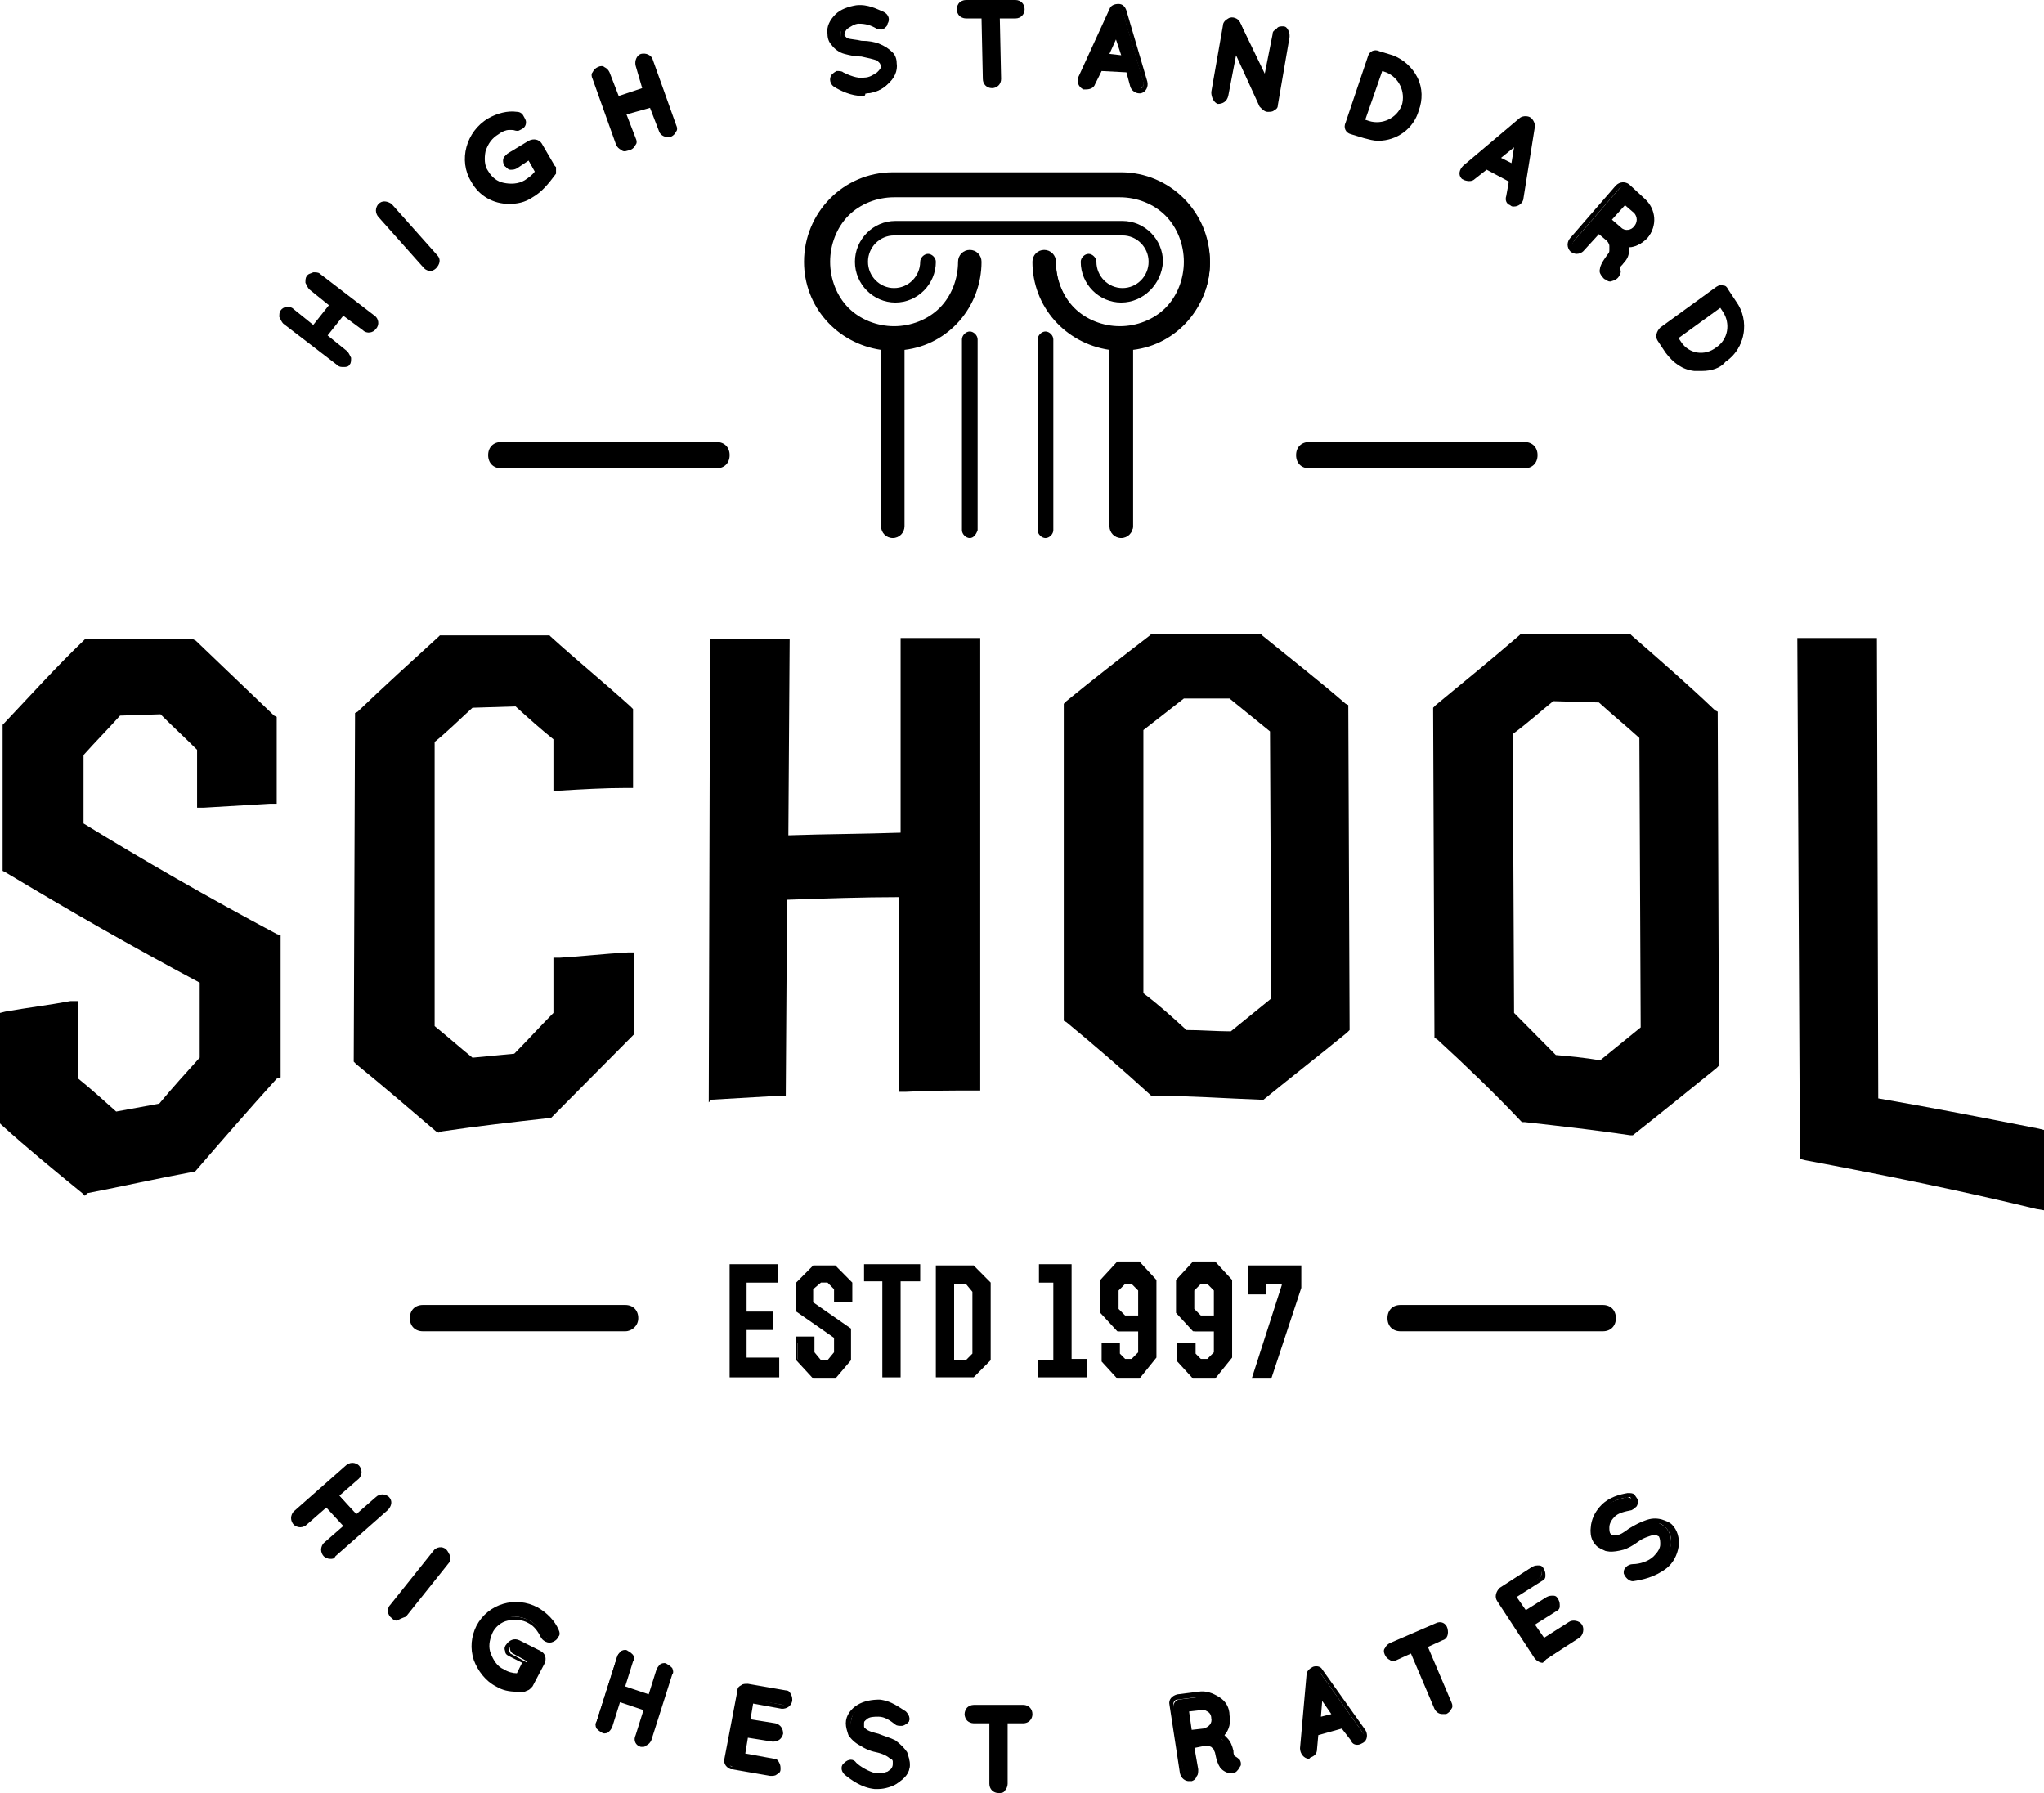 <svg width="114" height="100" viewBox="0 0 114 100" fill="none" xmlns="http://www.w3.org/2000/svg">
<g id="Frame" clip-path="url(#clip0_5594_1557)">
<path id="Vector" d="M18.927 20.25L15.87 17.903C15.724 17.756 15.652 17.536 15.797 17.389C15.943 17.242 16.161 17.169 16.307 17.316L17.544 18.269L18.563 16.949L17.326 15.995C17.18 15.848 17.108 15.628 17.253 15.482C17.399 15.335 17.617 15.261 17.763 15.408L20.82 17.756C20.966 17.903 21.038 18.123 20.893 18.269C20.747 18.416 20.529 18.489 20.383 18.343L19.146 17.389L18.127 18.71L19.364 19.663C19.51 19.81 19.583 20.03 19.437 20.177C19.291 20.397 19.073 20.397 18.927 20.25Z" fill="black"/>
<path id="Vector_2" d="M19.146 20.47C19.073 20.47 18.927 20.47 18.855 20.397L15.797 18.049C15.724 17.976 15.651 17.829 15.579 17.682C15.579 17.535 15.579 17.389 15.651 17.315C15.797 17.095 16.161 17.022 16.379 17.242L17.471 18.122L18.345 17.022L17.253 16.141C17.18 16.068 17.107 15.921 17.035 15.774C17.035 15.628 17.035 15.481 17.107 15.408C17.18 15.261 17.326 15.261 17.471 15.188C17.617 15.188 17.762 15.188 17.835 15.261L20.893 17.609C21.111 17.755 21.184 18.122 20.966 18.342C20.82 18.562 20.456 18.636 20.238 18.416L19.146 17.609L18.272 18.709L19.364 19.59C19.437 19.663 19.51 19.81 19.582 19.956C19.582 20.103 19.582 20.25 19.51 20.323C19.437 20.47 19.291 20.47 19.146 20.47ZM19 20.177C19.073 20.25 19.218 20.25 19.291 20.103L19.364 19.956L19.291 19.81L17.908 18.782L19.146 17.168L20.529 18.196C20.602 18.269 20.747 18.269 20.82 18.122C20.893 18.049 20.893 17.902 20.82 17.829L17.762 15.481L17.617 15.408L17.471 15.481L17.398 15.628L17.471 15.774L18.855 16.802L17.617 18.416L16.234 17.389C16.161 17.315 16.015 17.315 15.943 17.462L15.87 17.609L15.943 17.755L19 20.177Z" fill="black"/>
<path id="Vector_3" d="M21.184 11.885C21.038 11.739 21.038 11.518 21.184 11.372C21.329 11.225 21.548 11.225 21.694 11.372L24.241 14.233C24.387 14.38 24.387 14.6 24.241 14.747C24.096 14.893 23.877 14.893 23.732 14.747L21.184 11.885Z" fill="black"/>
<path id="Vector_4" d="M24.023 15.115C23.877 15.115 23.732 15.042 23.659 14.968L21.111 12.107C21.038 12.034 20.965 11.887 20.965 11.74C20.965 11.593 21.038 11.447 21.111 11.373C21.329 11.153 21.62 11.227 21.839 11.373L24.387 14.235C24.605 14.455 24.532 14.748 24.314 14.968C24.241 15.042 24.096 15.115 24.023 15.115ZM21.256 11.813L23.804 14.675C23.877 14.748 24.023 14.748 24.096 14.675C24.168 14.601 24.168 14.455 24.096 14.381L21.548 11.52C21.475 11.447 21.329 11.447 21.256 11.52L21.184 11.667L21.256 11.813Z" fill="black"/>
<path id="Vector_5" d="M26.352 10.125C25.697 8.951 26.061 7.558 27.226 6.824C27.735 6.53 28.245 6.457 28.755 6.53C28.973 6.53 29.119 6.75 29.119 6.971C29.119 7.191 28.9 7.337 28.682 7.264C28.318 7.191 27.954 7.264 27.59 7.484C27.153 7.704 26.935 8.071 26.789 8.511C26.643 8.951 26.716 9.392 26.935 9.759C27.153 10.125 27.517 10.419 27.954 10.492C28.391 10.566 28.827 10.566 29.191 10.272C29.483 10.125 29.701 9.832 29.847 9.612L29.41 8.805L28.609 9.318C28.463 9.392 28.172 9.392 28.099 9.172C28.027 9.025 28.027 8.731 28.245 8.658L29.337 7.998C29.483 7.924 29.774 7.924 29.847 8.144L30.575 9.392L30.647 9.465C30.647 9.538 30.647 9.612 30.647 9.685C30.429 10.199 30.138 10.639 29.628 10.859C28.463 11.593 27.008 11.226 26.352 10.125Z" fill="black"/>
<path id="Vector_6" d="M28.391 11.373C27.517 11.373 26.716 10.933 26.279 10.126C25.552 8.952 25.988 7.338 27.226 6.604C27.735 6.311 28.318 6.164 28.827 6.237C28.973 6.237 29.119 6.311 29.191 6.458C29.264 6.604 29.337 6.678 29.337 6.824C29.337 6.971 29.264 7.118 29.119 7.191C28.973 7.265 28.9 7.338 28.755 7.265C28.391 7.191 28.099 7.265 27.808 7.485C27.444 7.705 27.226 7.998 27.08 8.438C27.008 8.805 27.008 9.246 27.226 9.539C27.444 9.906 27.735 10.126 28.099 10.199C28.463 10.273 28.9 10.273 29.264 10.053C29.483 9.906 29.701 9.759 29.847 9.539L29.483 8.952L28.827 9.392C28.682 9.466 28.609 9.466 28.463 9.466C28.318 9.466 28.245 9.319 28.172 9.246C28.027 9.025 28.099 8.659 28.391 8.512L29.483 7.852C29.774 7.705 30.065 7.778 30.211 7.998L30.939 9.246L31.011 9.319V9.392C31.011 9.539 31.011 9.612 31.011 9.686C30.575 10.273 30.211 10.713 29.701 11.006C29.264 11.3 28.827 11.373 28.391 11.373ZM26.425 10.053C27.08 11.08 28.391 11.447 29.483 10.786C29.919 10.493 30.283 10.126 30.429 9.686V9.539V9.466L29.701 8.218C29.628 8.145 29.483 8.072 29.41 8.145L28.318 8.805C28.245 8.879 28.172 9.025 28.245 9.099L28.391 9.172H28.536L29.483 8.585L30.065 9.539L29.992 9.612C29.847 9.906 29.555 10.199 29.264 10.346C28.827 10.566 28.318 10.639 27.881 10.566C27.444 10.493 27.008 10.199 26.789 9.759C26.571 9.319 26.498 8.879 26.643 8.438C26.789 7.998 27.08 7.558 27.444 7.338C27.808 7.118 28.172 7.044 28.609 7.118L28.755 7.044L28.827 6.898L28.755 6.751L28.609 6.678C28.099 6.604 27.59 6.751 27.153 6.971C26.207 7.631 25.843 9.025 26.425 10.053Z" fill="black"/>
<path id="Vector_7" d="M34.578 8.072L33.268 4.404C33.195 4.184 33.268 4.037 33.486 3.963C33.705 3.89 33.85 3.963 33.923 4.184L34.433 5.651L36.034 5.064L35.525 3.597C35.452 3.377 35.525 3.23 35.743 3.156C35.962 3.083 36.107 3.156 36.18 3.377L37.49 7.045C37.563 7.265 37.49 7.412 37.272 7.485C37.053 7.558 36.908 7.485 36.835 7.265L36.325 5.798L34.724 6.385L35.233 7.852C35.306 8.072 35.233 8.219 35.015 8.292C34.797 8.366 34.651 8.219 34.578 8.072Z" fill="black"/>
<path id="Vector_8" d="M34.87 8.437C34.797 8.437 34.724 8.437 34.651 8.363C34.506 8.29 34.433 8.216 34.36 8.07L33.05 4.401C32.977 4.255 32.977 4.108 33.05 4.035C33.123 3.888 33.195 3.814 33.341 3.741C33.486 3.668 33.632 3.668 33.705 3.741C33.85 3.814 33.923 3.888 33.996 4.035L34.506 5.355L35.816 4.915L35.452 3.668C35.379 3.374 35.525 3.081 35.743 3.007C36.034 2.934 36.326 3.081 36.398 3.301L37.709 6.969C37.782 7.116 37.782 7.263 37.709 7.336C37.636 7.483 37.563 7.556 37.417 7.63C37.126 7.703 36.835 7.556 36.762 7.336L36.253 6.015L34.942 6.382L35.452 7.703C35.525 7.85 35.525 7.996 35.452 8.07C35.379 8.216 35.306 8.29 35.161 8.363L34.87 8.437ZM34.724 7.996L34.797 8.143H34.942L35.088 7.996V7.85L34.506 6.236L36.398 5.575L36.981 7.189C37.053 7.336 37.126 7.336 37.272 7.336L37.417 7.189V7.043L36.107 3.374C36.034 3.227 35.962 3.227 35.816 3.227C35.743 3.301 35.67 3.448 35.67 3.521L36.253 5.135L34.36 5.795L33.778 4.181L33.632 4.035H33.486L33.341 4.108V4.255L34.724 7.996Z" fill="black"/>
<path id="Vector_9" d="M46.444 4.257C46.517 4.111 46.736 4.037 46.881 4.184C47.172 4.404 47.682 4.624 48.191 4.551C48.483 4.551 48.774 4.404 48.992 4.184C49.138 4.037 49.211 3.817 49.211 3.67C49.211 3.597 49.211 3.524 49.138 3.45C49.065 3.377 48.992 3.303 48.919 3.303C48.774 3.157 48.41 3.083 48.046 3.083C47.755 3.083 47.464 3.01 47.172 2.937C46.881 2.863 46.663 2.717 46.517 2.496C46.372 2.35 46.299 2.203 46.299 1.983C46.226 1.616 46.444 1.249 46.736 0.956C47.027 0.736 47.391 0.515 47.828 0.515C48.483 0.442 48.919 0.736 49.283 0.882C49.429 0.956 49.502 1.176 49.429 1.323C49.283 1.469 49.138 1.543 48.919 1.469C48.556 1.249 48.191 1.102 47.828 1.176C47.536 1.176 47.318 1.323 47.099 1.469C46.954 1.616 46.881 1.763 46.881 1.909C46.881 1.983 46.881 2.056 46.954 2.056C47.027 2.13 47.027 2.13 47.172 2.203C47.391 2.276 47.682 2.35 48.046 2.423C48.41 2.423 48.701 2.496 48.992 2.57C49.283 2.643 49.502 2.79 49.72 3.01C49.866 3.157 49.939 3.377 49.939 3.524C49.939 4.037 49.793 4.404 49.502 4.697C49.211 4.991 48.774 5.138 48.337 5.211C47.609 5.284 47.027 4.991 46.59 4.771C46.444 4.624 46.372 4.404 46.444 4.257Z" fill="black"/>
<path id="Vector_10" d="M48.119 5.355C47.464 5.355 46.881 5.062 46.517 4.842C46.299 4.695 46.226 4.401 46.372 4.181C46.444 4.108 46.517 4.035 46.663 3.961C46.808 3.961 46.954 3.961 47.027 4.035C47.318 4.181 47.828 4.401 48.192 4.328C48.483 4.328 48.701 4.181 48.919 4.035C49.065 3.888 49.138 3.814 49.138 3.668L49.065 3.521C48.992 3.448 48.992 3.448 48.919 3.374C48.701 3.301 48.41 3.228 48.046 3.154C47.682 3.154 47.391 3.081 47.1 3.007C46.808 2.934 46.517 2.714 46.372 2.494C46.226 2.347 46.153 2.127 46.153 1.907C46.081 1.467 46.299 1.1 46.59 0.806C46.881 0.513 47.318 0.366 47.755 0.293C48.41 0.219 48.919 0.513 49.283 0.66C49.575 0.806 49.648 1.1 49.502 1.32C49.502 1.467 49.356 1.54 49.283 1.613C49.138 1.687 48.992 1.613 48.919 1.613C48.556 1.393 48.264 1.32 47.9 1.32C47.682 1.32 47.464 1.467 47.245 1.613C47.172 1.687 47.1 1.834 47.1 1.907V1.98C47.1 1.98 47.172 2.054 47.245 2.127C47.464 2.2 47.755 2.2 48.046 2.274C48.483 2.274 48.774 2.347 48.992 2.42C49.356 2.567 49.575 2.714 49.793 2.934C49.939 3.081 50.011 3.301 50.011 3.521C50.084 3.961 49.866 4.401 49.502 4.695C49.211 4.988 48.774 5.208 48.264 5.208C48.264 5.355 48.192 5.355 48.119 5.355ZM46.59 4.328C46.517 4.401 46.59 4.548 46.663 4.622C47.027 4.842 47.609 5.135 48.337 5.062C48.774 4.988 49.138 4.842 49.429 4.622C49.72 4.328 49.866 4.035 49.866 3.668C49.866 3.521 49.793 3.301 49.648 3.228C49.502 3.081 49.283 2.934 48.992 2.787C48.774 2.714 48.483 2.641 48.119 2.641C47.755 2.641 47.391 2.567 47.172 2.42C47.1 2.347 46.954 2.274 46.954 2.2C46.881 2.127 46.881 2.054 46.881 1.98C46.881 1.834 46.881 1.613 47.1 1.393C47.318 1.247 47.609 1.1 47.9 1.027C48.337 0.953 48.701 1.173 49.065 1.32H49.211L49.283 1.247C49.356 1.173 49.283 1.027 49.211 0.953C48.847 0.806 48.41 0.513 47.828 0.586C47.464 0.66 47.1 0.806 46.808 1.027C46.517 1.247 46.372 1.613 46.444 1.907C46.444 2.054 46.517 2.2 46.59 2.347C46.736 2.494 46.954 2.641 47.172 2.714C47.391 2.861 47.682 2.934 48.046 2.934C48.483 2.934 48.847 3.007 49.065 3.154C49.211 3.228 49.283 3.301 49.356 3.374C49.429 3.448 49.429 3.521 49.502 3.668C49.502 3.814 49.502 4.035 49.211 4.328C48.992 4.548 48.701 4.695 48.337 4.695C47.828 4.768 47.318 4.548 46.954 4.328H46.808H46.59Z" fill="black"/>
<path id="Vector_11" d="M56.636 0.882H55.617L55.69 4.404C55.69 4.624 55.544 4.771 55.326 4.771C55.107 4.771 54.962 4.624 54.962 4.404L54.889 0.882H53.87C53.651 0.882 53.506 0.735 53.506 0.515C53.506 0.295 53.651 0.148 53.87 0.148H56.636C56.855 0.148 57 0.295 57 0.515C57 0.735 56.855 0.882 56.636 0.882Z" fill="black"/>
<path id="Vector_12" d="M55.326 4.916C55.035 4.916 54.816 4.696 54.816 4.402L54.743 1.027H53.87C53.724 1.027 53.579 0.954 53.506 0.88C53.433 0.807 53.36 0.66 53.36 0.514C53.36 0.367 53.433 0.22 53.506 0.147C53.579 0.073 53.724 0 53.87 0H56.636C56.927 0 57.146 0.22 57.146 0.514C57.146 0.807 56.927 1.027 56.636 1.027H55.763L55.835 4.402C55.835 4.696 55.617 4.916 55.326 4.916ZM55.035 0.734L55.108 4.402C55.108 4.549 55.18 4.622 55.326 4.622C55.471 4.622 55.544 4.549 55.544 4.402L55.471 0.734H56.636C56.782 0.734 56.855 0.66 56.855 0.514C56.855 0.367 56.782 0.293 56.636 0.293H53.87L53.724 0.367L53.651 0.514L53.724 0.734C53.797 0.734 53.797 0.734 53.87 0.734H55.035Z" fill="black"/>
<path id="Vector_13" d="M62.897 3.889L61.295 3.815L60.931 4.623C60.858 4.769 60.713 4.843 60.567 4.843H60.422C60.203 4.769 60.13 4.549 60.203 4.329L61.877 0.587C61.95 0.441 62.096 0.367 62.241 0.367C62.387 0.367 62.533 0.441 62.605 0.587L63.77 4.549C63.843 4.769 63.697 4.916 63.552 4.989H63.406C63.261 4.989 63.115 4.916 63.115 4.769L62.897 3.889ZM62.678 3.155L62.241 1.688L61.586 3.082L62.678 3.155Z" fill="black"/>
<path id="Vector_14" d="M63.552 5.208C63.333 5.208 63.115 5.061 63.042 4.841L62.824 4.034L61.441 3.961L61.077 4.694C61.004 4.914 60.785 4.988 60.567 4.988H60.421C60.13 4.841 60.057 4.547 60.13 4.327L61.877 0.512C61.95 0.292 62.169 0.219 62.387 0.219C62.605 0.219 62.751 0.365 62.824 0.586L63.989 4.547C64.061 4.841 63.916 5.134 63.624 5.208H63.552ZM61.222 3.667L63.042 3.814L63.333 4.768C63.333 4.841 63.406 4.914 63.552 4.914H63.624C63.77 4.914 63.77 4.768 63.77 4.621L62.605 0.659C62.605 0.586 62.533 0.512 62.387 0.512C62.314 0.512 62.169 0.586 62.169 0.659L60.421 4.401C60.349 4.547 60.421 4.621 60.567 4.694H60.64C60.713 4.694 60.785 4.621 60.858 4.547L61.222 3.667ZM62.897 3.3L61.441 3.227L62.314 1.319L62.897 3.3ZM61.877 3.007L62.533 3.08L62.241 2.2L61.877 3.007Z" fill="black"/>
<path id="Vector_15" d="M68.429 5.281C68.429 5.501 68.211 5.575 67.992 5.575C67.774 5.575 67.701 5.354 67.701 5.208L68.429 1.393C68.429 1.246 68.502 1.172 68.647 1.099C68.793 1.026 69.011 1.099 69.157 1.246L70.613 4.547L71.123 1.906C71.123 1.686 71.341 1.613 71.559 1.613C71.778 1.613 71.851 1.833 71.851 2.053L71.195 5.795C71.195 6.015 70.977 6.088 70.759 6.088C70.686 6.088 70.54 6.015 70.54 5.941V5.868L69.011 2.64L68.429 5.281Z" fill="black"/>
<path id="Vector_16" d="M70.759 6.237H70.686C70.54 6.237 70.395 6.09 70.322 6.017L70.249 5.943L68.939 3.082L68.502 5.356C68.429 5.65 68.211 5.797 67.92 5.797C67.701 5.723 67.556 5.43 67.556 5.136L68.211 1.395C68.211 1.248 68.356 1.101 68.502 1.028C68.72 0.881 69.084 1.028 69.157 1.248L70.54 4.109L70.977 1.908C70.977 1.761 71.05 1.688 71.195 1.615C71.268 1.468 71.414 1.468 71.559 1.468C71.705 1.468 71.778 1.541 71.851 1.688C71.924 1.835 71.924 1.908 71.924 2.055L71.268 5.87C71.268 6.017 71.195 6.09 71.05 6.164C70.977 6.237 70.832 6.237 70.759 6.237ZM68.866 2.128L70.613 5.87L70.759 5.943H70.904L70.977 5.797L71.632 2.055V1.908L71.487 1.835H71.341L71.268 1.982L70.686 5.063L68.939 1.395C68.866 1.321 68.793 1.248 68.648 1.321L68.502 1.468L67.774 5.21C67.774 5.356 67.847 5.43 67.92 5.43C68.065 5.43 68.138 5.356 68.138 5.283L68.866 2.128Z" fill="black"/>
<path id="Vector_17" d="M75.2 6.822L76.437 3.154C76.51 2.934 76.728 2.86 76.874 2.934L77.602 3.154C78.766 3.594 79.422 4.915 78.985 6.089C78.548 7.262 77.238 7.923 76.073 7.556L75.345 7.336C75.2 7.262 75.127 7.042 75.2 6.822ZM76 6.749L76.364 6.896C77.165 7.189 78.038 6.749 78.33 5.942C78.621 5.135 78.184 4.254 77.383 3.961L77.019 3.814L76 6.749Z" fill="black"/>
<path id="Vector_18" d="M76.874 7.851C76.582 7.851 76.364 7.778 76.073 7.705L75.345 7.484C75.054 7.411 74.908 7.118 75.054 6.824L76.291 3.156C76.364 2.862 76.655 2.716 76.946 2.862L77.674 3.082C78.257 3.302 78.766 3.743 79.058 4.33C79.349 4.917 79.349 5.577 79.13 6.164C78.839 7.191 77.893 7.851 76.874 7.851ZM75.345 6.897C75.272 7.044 75.345 7.118 75.49 7.191L76.218 7.411C77.31 7.778 78.548 7.191 78.912 6.09C79.13 5.577 79.058 4.99 78.839 4.476C78.621 3.963 78.184 3.596 77.602 3.376L76.874 3.156H76.728L76.655 3.302L75.345 6.897ZM76.874 7.118C76.655 7.118 76.51 7.118 76.291 7.044L75.782 6.897L76.874 3.669L77.383 3.816C78.257 4.109 78.766 5.137 78.402 6.017C78.257 6.677 77.602 7.118 76.874 7.118ZM76.146 6.677L76.364 6.751C77.092 6.971 77.893 6.604 78.184 5.87C78.402 5.137 78.038 4.33 77.31 4.036L77.092 3.963L76.146 6.677Z" fill="black"/>
<path id="Vector_19" d="M84.226 10.05L82.843 9.243L82.115 9.83C81.969 9.903 81.824 9.903 81.678 9.83L81.605 9.757C81.46 9.61 81.532 9.39 81.678 9.243L84.808 6.602C84.954 6.529 85.1 6.529 85.245 6.602C85.391 6.675 85.463 6.822 85.463 6.969L84.808 11.077C84.808 11.297 84.59 11.444 84.371 11.371L84.226 11.297C84.08 11.224 84.007 11.077 84.08 10.931L84.226 10.05ZM84.371 9.316L84.59 7.849L83.425 8.803L84.371 9.316Z" fill="black"/>
<path id="Vector_20" d="M84.445 11.518H84.372C84.299 11.518 84.226 11.444 84.226 11.444C84.008 11.371 83.935 11.151 84.008 10.931L84.153 10.124L82.916 9.463L82.261 9.977C82.115 10.124 81.897 10.124 81.678 10.05L81.533 9.977C81.314 9.757 81.387 9.463 81.606 9.243L84.736 6.602C84.881 6.455 85.173 6.455 85.318 6.529C85.464 6.602 85.609 6.822 85.609 7.042L84.954 11.151C84.881 11.371 84.663 11.518 84.445 11.518ZM82.843 9.097L84.372 9.977L84.226 11.004C84.226 11.078 84.226 11.151 84.299 11.224H84.372C84.517 11.224 84.59 11.151 84.663 11.004L85.318 6.896C85.318 6.822 85.318 6.749 85.173 6.675C85.1 6.602 84.954 6.602 84.881 6.675L81.751 9.317C81.678 9.39 81.678 9.537 81.751 9.61L81.824 9.683C81.897 9.757 81.969 9.683 82.042 9.683L82.843 9.097ZM84.445 9.537L83.134 8.803L84.736 7.482L84.445 9.537ZM83.717 8.803L84.299 9.097L84.445 8.216L83.717 8.803Z" fill="black"/>
<path id="Vector_21" d="M90.196 15.335C90.123 15.555 89.904 15.629 89.686 15.555L89.54 15.482C89.468 15.409 89.395 15.335 89.395 15.262C89.395 15.188 89.395 15.042 89.395 14.968C89.468 14.748 89.54 14.528 89.832 14.308C89.904 14.235 89.977 14.161 89.977 14.014C89.977 13.941 89.977 13.868 89.977 13.721C89.904 13.574 89.832 13.428 89.832 13.354L89.249 12.841L88.303 13.941C88.157 14.088 87.939 14.088 87.793 13.941C87.648 13.794 87.648 13.574 87.793 13.428L90.341 10.493C90.487 10.346 90.705 10.346 90.851 10.493L91.724 11.3C92.307 11.813 92.379 12.694 91.87 13.281C91.579 13.574 91.215 13.794 90.778 13.721C90.778 13.794 90.778 13.941 90.778 14.088C90.778 14.308 90.632 14.528 90.487 14.748C90.341 14.895 90.268 14.968 90.268 15.042C90.196 15.115 90.268 15.262 90.196 15.335ZM91.215 12.767C91.433 12.474 91.433 12.034 91.142 11.813L90.56 11.3L89.686 12.327L90.268 12.841C90.56 13.061 90.996 12.987 91.215 12.767Z" fill="black"/>
<path id="Vector_22" d="M89.832 15.699C89.759 15.699 89.686 15.699 89.613 15.626L89.468 15.553C89.395 15.479 89.322 15.406 89.249 15.259C89.176 15.113 89.249 14.966 89.249 14.892C89.322 14.672 89.468 14.452 89.686 14.159C89.759 14.085 89.759 14.012 89.759 13.939C89.759 13.939 89.759 13.865 89.759 13.719C89.759 13.572 89.613 13.425 89.613 13.425L89.176 13.058L88.303 14.012C88.23 14.085 88.084 14.159 87.939 14.159C87.793 14.159 87.648 14.085 87.575 14.012C87.502 13.939 87.429 13.792 87.429 13.645C87.429 13.498 87.502 13.352 87.575 13.278L90.123 10.344C90.341 10.123 90.632 10.123 90.851 10.27L91.724 11.077C92.379 11.664 92.452 12.618 91.87 13.278C91.579 13.572 91.215 13.792 90.851 13.792C90.851 13.865 90.851 13.939 90.851 14.012C90.851 14.306 90.705 14.526 90.487 14.746C90.414 14.819 90.341 14.892 90.341 14.966C90.414 15.113 90.414 15.186 90.341 15.333C90.268 15.479 90.195 15.553 90.05 15.626L89.832 15.699ZM89.176 12.618L89.832 13.205C89.904 13.278 89.977 13.498 90.05 13.645C90.05 13.792 90.123 13.865 90.05 14.012C90.05 14.085 89.977 14.232 89.904 14.305C89.686 14.526 89.54 14.746 89.54 14.966C89.54 15.039 89.54 15.113 89.54 15.186C89.54 15.259 89.613 15.333 89.613 15.333L89.686 15.406H89.832L89.977 15.259V15.039L89.904 14.966L89.977 14.892C90.05 14.746 90.123 14.672 90.268 14.526C90.414 14.379 90.487 14.159 90.559 13.939C90.559 13.865 90.559 13.719 90.559 13.645V13.498H90.705C91.069 13.498 91.433 13.352 91.651 13.058C91.87 12.838 92.015 12.471 91.943 12.178C91.943 11.811 91.797 11.518 91.506 11.297L90.632 10.49C90.559 10.417 90.414 10.417 90.341 10.49L87.793 13.425L87.72 13.572L87.793 13.719L87.939 13.792L88.084 13.719L89.176 12.618ZM90.778 13.132C90.559 13.132 90.414 13.058 90.268 12.912L89.54 12.251L90.632 11.004L91.36 11.664C91.506 11.811 91.651 12.031 91.651 12.251C91.651 12.471 91.579 12.691 91.433 12.838C91.215 13.058 90.996 13.132 90.778 13.132ZM89.904 12.251L90.414 12.691C90.632 12.912 90.996 12.838 91.142 12.618C91.215 12.545 91.287 12.398 91.287 12.251C91.287 12.104 91.215 11.958 91.142 11.884L90.632 11.444L89.904 12.251Z" fill="black"/>
<path id="Vector_23" d="M92.743 18.417L95.873 16.142C96.019 15.996 96.237 16.069 96.383 16.216L96.82 16.876C97.548 17.903 97.329 19.371 96.31 20.104C95.291 20.838 93.835 20.618 93.107 19.591L92.67 18.93C92.525 18.784 92.525 18.564 92.743 18.417ZM93.398 18.857L93.617 19.224C94.126 19.958 95.073 20.104 95.801 19.591C96.529 19.077 96.674 18.123 96.165 17.39L95.946 17.023L93.398 18.857Z" fill="black"/>
<path id="Vector_24" d="M94.927 20.69C94.782 20.69 94.636 20.69 94.49 20.69C93.835 20.616 93.326 20.25 92.889 19.663L92.452 19.003C92.307 18.782 92.379 18.489 92.598 18.269L95.728 15.994C95.874 15.921 95.947 15.848 96.092 15.921C96.238 15.921 96.31 15.994 96.383 16.141L96.82 16.801C97.621 17.902 97.33 19.443 96.238 20.176C95.947 20.543 95.437 20.69 94.927 20.69ZM92.816 18.562C92.743 18.636 92.671 18.782 92.743 18.856L93.18 19.516C93.544 19.956 93.981 20.323 94.563 20.396C95.146 20.47 95.728 20.323 96.165 20.03C97.111 19.369 97.33 17.975 96.674 17.021L96.238 16.361L96.092 16.288L95.947 16.361L92.816 18.562ZM94.927 19.956C94.418 19.956 93.908 19.736 93.544 19.223L93.253 18.782L96.019 16.801L96.311 17.242C96.82 17.975 96.674 19.076 95.874 19.663C95.582 19.883 95.291 19.956 94.927 19.956ZM93.617 18.856L93.763 19.076C94.199 19.736 95.073 19.883 95.728 19.369C96.383 18.929 96.529 18.049 96.092 17.388L95.947 17.168L93.617 18.856Z" fill="black"/>
<path id="Vector_25" d="M16.598 84.373L19.51 81.805C19.655 81.659 19.874 81.659 20.019 81.805C20.165 81.952 20.165 82.172 20.019 82.319L18.855 83.346L19.947 84.593L21.111 83.566C21.257 83.419 21.475 83.419 21.621 83.566C21.766 83.713 21.766 83.933 21.621 84.08L18.709 86.648C18.563 86.794 18.345 86.794 18.199 86.648C18.054 86.501 18.054 86.281 18.199 86.134L19.364 85.107L18.272 83.86L17.107 84.887C16.962 85.034 16.743 85.034 16.598 84.887C16.379 84.74 16.452 84.52 16.598 84.373Z" fill="black"/>
<path id="Vector_26" d="M18.418 86.942C18.272 86.942 18.127 86.868 18.054 86.795C17.981 86.722 17.908 86.575 17.908 86.428C17.908 86.281 17.981 86.135 18.054 86.061L19.146 85.108L18.199 84.08L17.108 85.034C17.035 85.108 16.889 85.181 16.744 85.181C16.598 85.181 16.452 85.108 16.38 85.034C16.307 84.961 16.234 84.814 16.234 84.667C16.234 84.521 16.307 84.374 16.38 84.3L19.291 81.733C19.364 81.659 19.51 81.586 19.655 81.586C19.801 81.586 19.947 81.659 20.019 81.733C20.092 81.806 20.165 81.953 20.165 82.1C20.165 82.246 20.092 82.393 20.019 82.466L18.927 83.42L19.874 84.447L20.966 83.493C21.038 83.42 21.184 83.347 21.33 83.347C21.475 83.347 21.621 83.42 21.694 83.493C21.912 83.714 21.839 84.007 21.621 84.227L18.709 86.795C18.636 86.942 18.563 86.942 18.418 86.942ZM18.272 83.64L19.582 85.108L18.272 86.281L18.199 86.428L18.272 86.575L18.418 86.648L18.563 86.575L21.475 84.007C21.548 83.934 21.548 83.787 21.475 83.714L21.33 83.64L21.184 83.714L19.874 84.888L18.563 83.42L19.874 82.246L19.947 82.1L19.874 81.953L19.728 81.879L19.582 81.953L16.671 84.521L16.598 84.667L16.671 84.814L16.816 84.888L16.962 84.814L18.272 83.64Z" fill="black"/>
<path id="Vector_27" d="M24.241 86.575C24.387 86.428 24.605 86.355 24.751 86.502C24.897 86.649 24.969 86.869 24.824 87.015L22.422 90.023C22.276 90.17 22.058 90.17 21.912 90.097C21.766 89.95 21.694 89.73 21.839 89.583L24.241 86.575Z" fill="black"/>
<path id="Vector_28" d="M22.13 90.388C21.985 90.388 21.912 90.314 21.839 90.241C21.62 90.094 21.548 89.727 21.766 89.507L24.168 86.499C24.314 86.279 24.678 86.206 24.896 86.426C24.969 86.499 25.042 86.646 25.115 86.793C25.115 86.939 25.115 87.086 25.042 87.159L22.64 90.168C22.421 90.241 22.276 90.314 22.13 90.388ZM24.314 86.646L21.912 89.654C21.839 89.727 21.839 89.874 21.912 89.948L22.057 90.021L22.203 89.948L24.605 86.939L24.678 86.793L24.605 86.646C24.532 86.573 24.46 86.573 24.314 86.646Z" fill="black"/>
<path id="Vector_29" d="M26.716 90.683C27.299 89.51 28.755 89.069 29.92 89.73C30.429 90.023 30.793 90.39 31.012 90.904C31.084 91.124 31.012 91.344 30.793 91.417C30.575 91.491 30.356 91.417 30.284 91.197C30.138 90.904 29.92 90.61 29.556 90.39C29.119 90.17 28.682 90.097 28.318 90.243C27.881 90.39 27.59 90.61 27.372 91.05C27.153 91.417 27.153 91.857 27.299 92.298C27.445 92.738 27.663 93.031 28.1 93.251C28.391 93.398 28.682 93.472 28.973 93.472L29.41 92.664L28.609 92.224C28.464 92.151 28.391 91.931 28.464 91.711C28.537 91.491 28.755 91.491 28.973 91.564L30.138 92.151C30.356 92.224 30.429 92.444 30.284 92.664L29.628 93.912L29.556 93.985C29.483 94.058 29.483 94.058 29.337 94.058C28.828 94.132 28.245 94.058 27.808 93.838C26.498 93.325 26.061 91.857 26.716 90.683Z" fill="black"/>
<path id="Vector_30" d="M28.828 94.349C28.391 94.349 28.027 94.275 27.663 94.055C27.081 93.762 26.644 93.175 26.425 92.588C26.207 91.928 26.28 91.267 26.571 90.68C27.226 89.433 28.755 88.993 29.992 89.653C30.502 89.947 30.939 90.387 31.157 90.9C31.23 91.047 31.23 91.194 31.157 91.267C31.084 91.414 31.012 91.487 30.866 91.561C30.72 91.634 30.575 91.634 30.429 91.561C30.284 91.487 30.211 91.414 30.138 91.267C29.992 90.974 29.774 90.68 29.483 90.534C29.119 90.314 28.682 90.314 28.318 90.387C27.954 90.46 27.59 90.754 27.445 91.121C27.299 91.487 27.226 91.854 27.372 92.221C27.517 92.588 27.736 92.955 28.1 93.102C28.318 93.248 28.609 93.322 28.828 93.322L29.119 92.735L28.391 92.368C28.245 92.294 28.172 92.221 28.172 92.074C28.1 91.928 28.172 91.781 28.245 91.707C28.391 91.487 28.682 91.341 28.973 91.487L30.138 92.074C30.429 92.221 30.502 92.515 30.356 92.808L29.701 94.055L29.628 94.129L29.556 94.202C29.483 94.275 29.41 94.275 29.264 94.349C29.119 94.349 28.973 94.349 28.828 94.349ZM28.755 89.58C27.954 89.58 27.226 90.02 26.789 90.754C26.498 91.267 26.425 91.854 26.644 92.441C26.789 93.028 27.226 93.468 27.736 93.762C28.172 93.982 28.682 94.055 29.192 93.982H29.264L29.92 92.735C29.992 92.588 29.92 92.515 29.847 92.441L28.682 91.854C28.536 91.781 28.464 91.854 28.391 91.928V92.074L28.464 92.221L29.41 92.735L28.9 93.762H28.828C28.464 93.762 28.172 93.689 27.881 93.542C27.445 93.322 27.153 92.955 27.008 92.441C26.862 92.001 26.935 91.487 27.081 91.121C27.299 90.68 27.663 90.387 28.172 90.24C28.609 90.093 29.119 90.167 29.556 90.387C29.92 90.607 30.211 90.9 30.356 91.267L30.502 91.414H30.648L30.793 91.267V91.121C30.575 90.68 30.211 90.24 29.774 90.02C29.483 89.727 29.119 89.58 28.755 89.58Z" fill="black"/>
<path id="Vector_31" d="M33.268 96.037L34.433 92.369C34.506 92.149 34.724 92.075 34.87 92.149C35.088 92.222 35.161 92.442 35.088 92.589L34.578 94.056L36.18 94.57L36.69 93.102C36.762 92.882 36.981 92.809 37.126 92.882C37.345 92.956 37.417 93.176 37.345 93.323L36.18 96.991C36.107 97.211 35.889 97.284 35.743 97.211C35.525 97.138 35.452 96.918 35.525 96.771L36.034 95.303L34.433 94.79L33.923 96.257C33.85 96.477 33.632 96.551 33.486 96.477C33.268 96.404 33.195 96.257 33.268 96.037Z" fill="black"/>
<path id="Vector_32" d="M35.889 97.43H35.743C35.452 97.357 35.306 97.064 35.452 96.77L35.889 95.376L34.578 94.936L34.142 96.33C34.069 96.477 33.996 96.55 33.923 96.623C33.778 96.697 33.632 96.697 33.559 96.623C33.414 96.55 33.341 96.477 33.268 96.403C33.195 96.257 33.195 96.11 33.268 96.036L34.433 92.368C34.505 92.221 34.578 92.148 34.651 92.075C34.797 92.001 34.942 92.001 35.015 92.075C35.161 92.148 35.233 92.221 35.306 92.295C35.379 92.441 35.379 92.588 35.306 92.662L34.87 94.055L36.18 94.496L36.617 93.102C36.689 92.955 36.762 92.882 36.835 92.808C36.981 92.735 37.126 92.735 37.199 92.808C37.345 92.882 37.417 92.955 37.49 93.028C37.563 93.175 37.563 93.322 37.49 93.395L36.325 97.064C36.253 97.21 36.18 97.284 36.034 97.357C36.034 97.357 35.962 97.43 35.889 97.43ZM34.36 94.569L36.253 95.156L35.67 96.843C35.597 96.99 35.67 97.064 35.816 97.137C35.962 97.21 36.034 97.137 36.107 96.99L37.272 93.322C37.345 93.175 37.272 93.102 37.126 93.028H36.981L36.908 93.175L36.398 94.789L34.505 94.202L35.015 92.588V92.441L34.87 92.368H34.724L34.651 92.515L33.486 96.183V96.33L33.632 96.403H33.778L33.85 96.257L34.36 94.569Z" fill="black"/>
<path id="Vector_33" d="M40.548 98.093L41.276 94.278C41.276 94.058 41.494 93.984 41.713 93.984L43.824 94.351C44.042 94.351 44.115 94.571 44.115 94.791C44.042 95.011 43.897 95.158 43.678 95.085L41.931 94.791L41.713 95.965L43.241 96.259C43.46 96.259 43.532 96.479 43.532 96.699C43.46 96.919 43.314 97.066 43.096 96.992L41.567 96.699L41.349 97.873L43.096 98.166C43.314 98.166 43.387 98.386 43.387 98.606C43.387 98.827 43.169 98.9 42.95 98.9L40.839 98.533C40.621 98.46 40.548 98.313 40.548 98.093Z" fill="black"/>
<path id="Vector_34" d="M43.023 99.046H42.95L40.839 98.679H40.766C40.548 98.606 40.33 98.386 40.403 98.092L41.13 94.277C41.13 94.13 41.203 94.057 41.349 93.984C41.422 93.91 41.567 93.91 41.713 93.91L43.824 94.277C43.969 94.277 44.042 94.35 44.115 94.497C44.188 94.644 44.188 94.717 44.188 94.864C44.115 95.157 43.897 95.304 43.605 95.304L42.004 95.011L41.858 95.891L43.242 96.111C43.533 96.185 43.678 96.405 43.678 96.698C43.605 96.992 43.387 97.138 43.096 97.138L41.713 96.918L41.567 97.799L43.169 98.092C43.314 98.092 43.387 98.165 43.46 98.312C43.533 98.459 43.533 98.532 43.533 98.679C43.533 98.826 43.46 98.899 43.314 98.972C43.242 99.046 43.096 99.046 43.023 99.046ZM41.058 98.386L43.023 98.752H43.169L43.242 98.606L43.169 98.459L43.023 98.386L41.13 98.019L41.422 96.551L43.096 96.845C43.242 96.845 43.314 96.772 43.314 96.698C43.314 96.551 43.242 96.478 43.169 96.478L41.494 96.185L41.786 94.717L43.678 95.084C43.824 95.084 43.897 95.011 43.897 94.937V94.791L43.751 94.717L41.64 94.35C41.567 94.35 41.494 94.35 41.494 94.35L41.422 94.497L40.694 98.312C40.694 98.386 40.694 98.532 40.839 98.532L41.058 98.386Z" fill="black"/>
<path id="Vector_35" d="M47.172 98.313C47.318 98.166 47.536 98.166 47.682 98.313C47.973 98.606 48.41 98.9 48.919 98.9C49.211 98.9 49.575 98.826 49.72 98.753C49.939 98.606 50.011 98.459 50.011 98.313C50.011 98.239 50.011 98.166 49.939 98.093C49.939 98.019 49.866 97.946 49.793 97.872C49.647 97.726 49.283 97.579 48.919 97.505C48.628 97.432 48.337 97.285 48.119 97.212C47.9 97.065 47.682 96.919 47.536 96.625C47.464 96.478 47.391 96.258 47.464 96.038C47.464 95.671 47.755 95.305 48.046 95.158C48.337 94.938 48.774 94.864 49.211 94.938C49.866 95.011 50.303 95.305 50.594 95.598C50.739 95.745 50.739 95.965 50.666 96.038C50.521 96.185 50.375 96.185 50.23 96.112C49.939 95.891 49.647 95.671 49.211 95.598C48.919 95.598 48.628 95.671 48.483 95.745C48.264 95.891 48.191 95.965 48.191 96.112C48.191 96.185 48.191 96.258 48.191 96.332C48.191 96.405 48.264 96.478 48.337 96.552C48.483 96.698 48.774 96.845 49.138 96.919C49.429 96.992 49.793 97.139 50.011 97.285C50.303 97.432 50.521 97.652 50.594 97.872C50.666 98.019 50.739 98.239 50.739 98.459C50.739 98.9 50.448 99.193 50.084 99.413C49.72 99.633 49.283 99.707 48.847 99.707C48.119 99.633 47.609 99.266 47.245 98.9C47.027 98.679 47.027 98.459 47.172 98.313Z" fill="black"/>
<path id="Vector_36" d="M48.993 99.778C48.92 99.778 48.847 99.778 48.774 99.778C48.046 99.705 47.464 99.264 47.1 98.971C46.881 98.751 46.881 98.457 47.1 98.311C47.318 98.091 47.609 98.091 47.755 98.311C47.973 98.531 48.483 98.824 48.847 98.898C49.138 98.898 49.429 98.898 49.575 98.751C49.721 98.678 49.793 98.531 49.793 98.384V98.237C49.793 98.164 49.721 98.091 49.648 98.091C49.502 97.944 49.211 97.797 48.847 97.724C48.483 97.65 48.192 97.504 47.973 97.357C47.682 97.21 47.464 96.99 47.318 96.77C47.245 96.55 47.173 96.33 47.173 96.11C47.173 95.669 47.464 95.303 47.828 95.082C48.192 94.862 48.629 94.789 49.065 94.789C49.721 94.862 50.157 95.229 50.521 95.449C50.74 95.669 50.812 95.963 50.594 96.11C50.521 96.183 50.376 96.256 50.303 96.256C50.157 96.256 50.012 96.256 49.939 96.183C49.648 95.963 49.356 95.743 48.993 95.743C48.774 95.743 48.483 95.743 48.337 95.89C48.265 95.963 48.119 96.036 48.119 96.183V96.256C48.119 96.256 48.192 96.33 48.265 96.403C48.41 96.55 48.701 96.623 48.993 96.697C49.356 96.843 49.648 96.917 49.939 97.064C50.23 97.284 50.449 97.504 50.594 97.724C50.667 97.944 50.74 98.164 50.74 98.384C50.74 98.824 50.449 99.191 50.012 99.485C49.793 99.631 49.356 99.778 48.993 99.778ZM47.245 98.384C47.173 98.457 47.173 98.604 47.245 98.677C47.609 98.971 48.119 99.338 48.774 99.411C49.211 99.411 49.575 99.338 49.939 99.191C50.303 98.971 50.521 98.677 50.521 98.311C50.521 98.164 50.521 97.944 50.449 97.797C50.376 97.577 50.157 97.43 49.866 97.284C49.648 97.137 49.356 97.064 48.993 96.917C48.629 96.843 48.337 96.697 48.119 96.55C48.046 96.477 47.973 96.403 47.901 96.33C47.828 96.256 47.828 96.183 47.828 96.036C47.828 95.89 47.901 95.669 48.192 95.523C48.41 95.376 48.701 95.303 48.993 95.376C49.429 95.376 49.721 95.669 50.084 95.89L50.23 95.963L50.376 95.89C50.449 95.816 50.449 95.669 50.376 95.596C50.084 95.376 49.648 95.009 49.065 95.009C48.701 95.009 48.265 95.082 47.973 95.229C47.682 95.449 47.464 95.743 47.464 96.036C47.464 96.183 47.464 96.33 47.537 96.477C47.609 96.697 47.828 96.843 48.046 96.99C48.265 97.137 48.483 97.21 48.847 97.284C49.284 97.357 49.575 97.504 49.793 97.724C49.866 97.797 49.939 97.871 50.012 98.017C50.084 98.091 50.084 98.237 50.084 98.311C50.084 98.457 50.012 98.677 49.721 98.898C49.502 99.044 49.138 99.118 48.774 99.118C48.265 99.118 47.755 98.751 47.464 98.457C47.464 98.311 47.318 98.311 47.245 98.384Z" fill="black"/>
<path id="Vector_37" d="M57.073 96.038H56.053V99.56C56.053 99.78 55.908 99.927 55.69 99.927C55.471 99.927 55.325 99.78 55.325 99.56V96.038H54.306C54.088 96.038 53.942 95.892 53.942 95.671C53.942 95.451 54.088 95.305 54.306 95.305H57.073C57.291 95.305 57.437 95.451 57.437 95.671C57.437 95.818 57.291 96.038 57.073 96.038Z" fill="black"/>
<path id="Vector_38" d="M55.69 100.002C55.398 100.002 55.18 99.781 55.18 99.488V96.113H54.306C54.161 96.113 54.015 96.04 53.943 95.966C53.87 95.893 53.797 95.746 53.797 95.6C53.797 95.453 53.87 95.306 53.943 95.233C54.015 95.159 54.161 95.086 54.306 95.086H57.073C57.364 95.086 57.582 95.306 57.582 95.6C57.582 95.893 57.364 96.113 57.073 96.113H56.199V99.488C56.199 99.635 56.126 99.781 56.054 99.855C55.981 100.002 55.835 100.002 55.69 100.002ZM54.306 95.453L54.161 95.526L54.088 95.673L54.161 95.82L54.306 95.893H55.471V99.561C55.471 99.708 55.544 99.781 55.69 99.781L55.835 99.708L55.908 99.561V95.893H57.073C57.218 95.893 57.291 95.82 57.291 95.673C57.291 95.526 57.218 95.453 57.073 95.453H54.306Z" fill="black"/>
<path id="Vector_39" d="M69.011 98.239C69.084 98.385 69.011 98.606 68.866 98.752L68.72 98.826C68.647 98.826 68.575 98.826 68.429 98.826C68.356 98.752 68.283 98.679 68.211 98.606C68.065 98.459 67.992 98.239 67.992 97.872C67.992 97.725 67.919 97.652 67.847 97.578C67.774 97.505 67.701 97.432 67.628 97.432C67.483 97.358 67.337 97.358 67.264 97.358L66.536 97.505L66.755 98.899C66.755 99.119 66.682 99.266 66.463 99.339C66.245 99.339 66.1 99.266 66.027 99.046L65.444 95.231C65.444 95.011 65.517 94.864 65.736 94.79L66.9 94.644C67.701 94.497 68.356 95.084 68.502 95.818C68.575 96.258 68.429 96.625 68.138 96.992C68.211 97.065 68.356 97.138 68.429 97.212C68.575 97.358 68.72 97.578 68.72 97.872C68.72 98.092 68.793 98.165 68.793 98.239C68.866 98.092 68.939 98.165 69.011 98.239ZM67.701 95.818C67.628 95.451 67.337 95.157 66.9 95.231L66.1 95.377L66.318 96.698L67.119 96.551C67.555 96.478 67.774 96.184 67.701 95.818Z" fill="black"/>
<path id="Vector_40" d="M66.318 99.34C66.1 99.34 65.881 99.193 65.808 98.9L65.226 95.085C65.153 94.791 65.372 94.571 65.663 94.498L66.828 94.351C67.264 94.278 67.628 94.424 67.992 94.645C68.356 94.865 68.575 95.231 68.575 95.672C68.647 96.039 68.575 96.479 68.284 96.772L68.429 96.919C68.647 97.139 68.72 97.359 68.793 97.653C68.793 97.726 68.793 97.873 68.866 97.946C69.011 98.019 69.084 98.093 69.157 98.166C69.23 98.313 69.23 98.46 69.157 98.533C69.084 98.68 69.011 98.753 68.939 98.826C68.866 98.826 68.866 98.9 68.72 98.9C68.647 98.9 68.502 98.9 68.356 98.826C68.211 98.753 68.138 98.68 68.065 98.606C67.919 98.386 67.847 98.166 67.774 97.799C67.774 97.726 67.701 97.653 67.701 97.579C67.701 97.579 67.628 97.506 67.555 97.433C67.41 97.359 67.264 97.359 67.192 97.359L66.609 97.433L66.828 98.68C66.828 98.826 66.828 98.973 66.755 99.047C66.682 99.12 66.536 99.193 66.391 99.267L66.318 99.34ZM67.046 94.645H66.828L65.663 94.791C65.517 94.791 65.444 94.938 65.444 95.011L66.027 98.826C66.027 98.973 66.172 99.047 66.245 98.973L66.391 98.9L66.464 98.753L66.245 97.212L67.119 97.066C67.264 97.066 67.41 97.066 67.555 97.212C67.701 97.286 67.774 97.359 67.847 97.433C67.919 97.506 67.992 97.653 67.992 97.726C68.065 98.019 68.138 98.24 68.211 98.46L68.356 98.606C68.429 98.606 68.502 98.606 68.575 98.606H68.72L68.793 98.46V98.313L68.647 98.166H68.575V98.093C68.502 97.946 68.502 97.873 68.502 97.653C68.502 97.433 68.356 97.212 68.211 97.066C68.138 96.992 68.065 96.919 67.992 96.919L67.847 96.846L67.992 96.699C68.211 96.405 68.356 96.039 68.284 95.672C68.211 95.305 68.065 95.011 67.774 94.865C67.555 94.718 67.337 94.645 67.046 94.645ZM66.245 96.846L66.027 95.231L66.973 95.085C67.192 95.085 67.41 95.085 67.555 95.231C67.701 95.378 67.847 95.525 67.847 95.745C67.919 96.185 67.628 96.626 67.192 96.699L66.245 96.846ZM66.318 95.452L66.464 96.479L67.119 96.405C67.41 96.332 67.628 96.112 67.555 95.819C67.555 95.672 67.483 95.525 67.337 95.452C67.192 95.378 67.119 95.305 66.973 95.378L66.318 95.452Z" fill="black"/>
<path id="Vector_41" d="M74.981 96.258L73.452 96.698L73.379 97.578C73.379 97.725 73.234 97.872 73.088 97.872H72.943C72.724 97.872 72.579 97.652 72.579 97.505L72.943 93.397C72.943 93.25 73.088 93.103 73.234 93.103C73.379 93.03 73.525 93.103 73.598 93.25L76 96.625C76.146 96.771 76.073 96.992 75.927 97.138L75.782 97.212C75.636 97.285 75.49 97.212 75.418 97.065L74.981 96.258ZM74.544 95.671L73.671 94.424L73.525 95.964L74.544 95.671Z" fill="black"/>
<path id="Vector_42" d="M73.015 98.094C72.724 98.094 72.506 97.801 72.506 97.507L72.87 93.399C72.87 93.179 73.088 93.032 73.234 92.959C73.452 92.885 73.671 92.959 73.743 93.105L76.146 96.48C76.291 96.7 76.291 97.067 76 97.214L75.855 97.287C75.636 97.361 75.418 97.287 75.345 97.067L74.835 96.407L73.525 96.774L73.452 97.581C73.452 97.801 73.307 97.948 73.088 98.021L73.015 98.094ZM73.379 93.252C73.234 93.252 73.161 93.399 73.161 93.472L72.797 97.581C72.797 97.727 72.87 97.801 73.015 97.801H73.088C73.161 97.801 73.234 97.727 73.234 97.581L73.307 96.553L75.054 96.04L75.636 96.847C75.709 96.92 75.782 96.92 75.855 96.92H75.927C76 96.847 76.073 96.7 76 96.627L73.598 93.252H73.379ZM73.379 96.113L73.598 93.986L74.835 95.673L73.379 96.113ZM73.743 94.866L73.671 95.746L74.253 95.6L73.743 94.866Z" fill="black"/>
<path id="Vector_43" d="M80.368 91.27L79.422 91.71L80.805 94.938C80.878 95.158 80.805 95.305 80.586 95.378C80.441 95.452 80.222 95.378 80.15 95.158L78.766 91.93L77.82 92.37C77.602 92.444 77.456 92.37 77.311 92.15C77.238 91.93 77.311 91.783 77.529 91.71L80.077 90.609C80.222 90.536 80.441 90.609 80.514 90.83C80.659 90.976 80.514 91.197 80.368 91.27Z" fill="black"/>
<path id="Vector_44" d="M80.441 95.597C80.222 95.597 80.077 95.45 80.004 95.303L78.694 92.222L77.893 92.588C77.747 92.662 77.602 92.662 77.529 92.588C77.383 92.515 77.311 92.442 77.238 92.295C77.165 92.148 77.165 92.001 77.238 91.928C77.311 91.781 77.383 91.708 77.529 91.635L80.077 90.534C80.368 90.387 80.659 90.534 80.732 90.828C80.805 91.121 80.732 91.415 80.441 91.488L79.64 91.855L80.95 94.936C81.023 95.083 81.023 95.23 80.95 95.303C80.877 95.45 80.805 95.523 80.659 95.597H80.441ZM78.839 91.781L80.295 95.156C80.368 95.303 80.441 95.303 80.586 95.303L80.732 95.156V95.01L79.276 91.635L80.368 91.194C80.441 91.121 80.514 91.048 80.514 90.901C80.441 90.754 80.368 90.754 80.222 90.754L77.674 91.855L77.529 92.001V92.148L77.674 92.295H77.82L78.839 91.781Z" fill="black"/>
<path id="Vector_45" d="M85.682 92.37L83.571 89.142C83.425 88.995 83.498 88.775 83.644 88.628L85.391 87.454C85.537 87.381 85.755 87.381 85.901 87.528C86.046 87.674 85.973 87.895 85.828 88.041L84.372 88.995L85.027 90.022L86.337 89.215C86.483 89.142 86.701 89.142 86.847 89.289C86.993 89.435 86.92 89.656 86.774 89.802L85.464 90.609L86.119 91.636L87.575 90.683C87.721 90.609 87.939 90.609 88.085 90.829C88.157 90.976 88.157 91.196 88.012 91.343L86.264 92.517C86.046 92.59 85.828 92.59 85.682 92.37Z" fill="black"/>
<path id="Vector_46" d="M86.046 92.738C85.9 92.738 85.755 92.664 85.609 92.518L83.498 89.29C83.353 89.069 83.425 88.776 83.644 88.556L85.464 87.382C85.609 87.309 85.682 87.309 85.828 87.309C85.973 87.309 86.046 87.382 86.119 87.529C86.192 87.675 86.192 87.749 86.192 87.895C86.192 88.042 86.119 88.116 85.973 88.189L84.59 89.069L85.1 89.803L86.264 89.069C86.41 88.996 86.483 88.996 86.628 88.996C86.774 88.996 86.847 89.069 86.92 89.216C86.992 89.363 86.992 89.436 86.992 89.583C86.992 89.73 86.92 89.803 86.774 89.876L85.609 90.61L86.119 91.344L87.502 90.463C87.72 90.317 88.084 90.39 88.23 90.61C88.376 90.83 88.303 91.197 88.084 91.344L86.264 92.518L86.192 92.591L86.046 92.738ZM85.828 92.298C85.9 92.371 85.973 92.444 86.046 92.371L86.119 92.151L86.264 92.298L87.939 91.197C88.011 91.124 88.084 90.977 88.011 90.904C87.939 90.83 87.793 90.757 87.72 90.83L86.119 91.857L85.318 90.61L86.701 89.656L86.774 89.51V89.363L86.628 89.29H86.483L85.1 90.243L84.299 88.996L85.9 87.969L85.973 87.822V87.675L85.828 87.602H85.682L83.935 88.776C83.789 88.849 83.789 88.996 83.862 89.069L85.828 92.298Z" fill="black"/>
<path id="Vector_47" d="M90.705 87.748C90.705 87.527 90.851 87.381 90.996 87.381C91.36 87.381 91.943 87.161 92.234 86.867C92.452 86.647 92.598 86.353 92.671 86.133C92.743 85.913 92.671 85.693 92.525 85.62C92.452 85.546 92.379 85.546 92.307 85.546C92.234 85.546 92.161 85.546 92.016 85.546C91.797 85.62 91.506 85.767 91.142 85.987C90.851 86.133 90.632 86.28 90.341 86.427C90.05 86.5 89.832 86.574 89.54 86.5C89.395 86.427 89.176 86.353 89.031 86.207C88.74 85.913 88.667 85.546 88.74 85.18C88.812 84.813 89.031 84.446 89.322 84.153C89.759 83.712 90.341 83.639 90.705 83.492C90.851 83.492 91.069 83.566 91.069 83.786C91.142 83.932 90.996 84.153 90.778 84.153C90.414 84.226 90.05 84.299 89.759 84.593C89.54 84.813 89.395 85.033 89.395 85.253C89.395 85.473 89.395 85.62 89.54 85.693L89.686 85.767C89.759 85.767 89.832 85.767 89.904 85.767C90.123 85.767 90.414 85.62 90.705 85.4C90.996 85.18 91.287 85.033 91.506 84.96C91.797 84.886 92.088 84.813 92.379 84.886C92.525 84.96 92.743 85.033 92.889 85.18C93.18 85.473 93.253 85.913 93.18 86.28C93.108 86.647 92.889 87.087 92.598 87.381C92.088 87.894 91.433 88.041 90.924 88.114C90.924 88.041 90.705 87.894 90.705 87.748Z" fill="black"/>
<path id="Vector_48" d="M91.069 88.189C90.85 88.189 90.632 87.969 90.559 87.749C90.559 87.602 90.559 87.529 90.705 87.382C90.778 87.309 90.923 87.235 91.069 87.235C91.433 87.235 91.942 87.089 92.234 86.795C92.452 86.575 92.597 86.355 92.597 86.135C92.597 85.988 92.597 85.841 92.525 85.695L92.379 85.621C92.306 85.621 92.234 85.621 92.161 85.621C91.942 85.695 91.651 85.768 91.36 85.988C91.069 86.208 90.778 86.355 90.559 86.428C90.268 86.502 89.977 86.575 89.686 86.502C89.467 86.428 89.322 86.355 89.103 86.208C88.812 85.915 88.666 85.475 88.739 85.034C88.812 84.594 89.03 84.227 89.322 83.934C89.758 83.493 90.341 83.347 90.778 83.273C90.923 83.273 91.069 83.273 91.141 83.347C91.214 83.42 91.287 83.567 91.36 83.64C91.36 83.787 91.36 83.86 91.287 84.007C91.214 84.081 91.142 84.154 90.996 84.227C90.632 84.301 90.268 84.374 90.05 84.594C89.904 84.741 89.758 84.961 89.758 85.181C89.758 85.328 89.758 85.475 89.831 85.548L89.904 85.621C89.904 85.621 89.977 85.621 90.122 85.621C90.341 85.621 90.559 85.475 90.85 85.254C91.214 85.034 91.505 84.888 91.724 84.814C92.088 84.667 92.379 84.667 92.67 84.741C92.889 84.814 93.107 84.888 93.253 85.034C93.544 85.328 93.689 85.768 93.617 86.281C93.544 86.722 93.326 87.162 92.962 87.455C92.306 87.969 91.578 88.116 91.069 88.189ZM90.85 87.749C90.85 87.822 90.996 87.969 91.069 87.896C91.505 87.822 92.161 87.675 92.597 87.235C92.889 86.942 93.107 86.575 93.18 86.208C93.253 85.841 93.18 85.475 92.889 85.181C92.743 85.034 92.597 84.961 92.452 84.961C92.234 84.888 92.015 84.961 91.651 85.034C91.433 85.108 91.142 85.254 90.85 85.475C90.559 85.695 90.195 85.841 89.977 85.841C89.831 85.841 89.758 85.841 89.686 85.841C89.613 85.841 89.54 85.768 89.467 85.695C89.394 85.621 89.249 85.401 89.322 85.108C89.394 84.814 89.54 84.594 89.758 84.374C90.05 84.081 90.414 84.007 90.85 83.86L90.996 83.787V83.64L90.923 83.493H90.778C90.414 83.567 89.904 83.714 89.467 84.081C89.176 84.374 89.03 84.667 88.958 85.034C88.885 85.401 88.958 85.768 89.249 85.988C89.394 86.135 89.54 86.208 89.686 86.208C89.904 86.281 90.122 86.208 90.414 86.135C90.632 86.061 90.85 85.915 91.141 85.768C91.505 85.548 91.797 85.401 92.088 85.328C92.234 85.328 92.306 85.328 92.452 85.328C92.525 85.328 92.597 85.401 92.743 85.475C92.816 85.621 92.962 85.768 92.889 86.135C92.816 86.428 92.67 86.722 92.452 86.942C92.088 87.309 91.505 87.455 91.141 87.529C90.923 87.529 90.85 87.602 90.85 87.749Z" fill="black"/>
<path id="Vector_49" d="M4.004 60.306C4.804 60.967 5.605 61.7 6.406 62.361C7.279 62.214 8.226 62.067 9.099 61.847C9.9 60.893 10.701 59.94 11.502 59.059C11.502 57.518 11.502 56.051 11.502 54.51C7.862 52.529 4.149 50.475 0.509 48.274C0.509 45.706 0.509 43.065 0.509 40.497C1.965 38.883 3.421 37.342 4.877 35.875C6.77 35.875 8.735 35.875 10.628 35.875C12.084 37.342 13.54 38.663 14.996 40.057C14.996 41.524 14.996 42.918 14.996 44.386C13.758 44.459 12.521 44.532 11.283 44.606C11.283 43.579 11.283 42.625 11.283 41.598C10.555 40.864 9.755 40.13 9.027 39.397C8.153 39.397 7.279 39.47 6.406 39.47C5.678 40.277 4.877 41.084 4.149 41.891C4.149 43.285 4.149 44.679 4.149 46.073C7.789 48.347 11.429 50.402 15.142 52.383C15.142 54.877 15.142 57.445 15.142 59.94C13.613 61.627 12.157 63.315 10.628 65.075C8.663 65.442 6.77 65.882 4.804 66.249C3.348 65.002 1.82 63.755 0.364 62.507C0.364 60.6 0.364 58.766 0.364 56.858C1.601 56.638 2.839 56.491 4.004 56.271C4.004 57.592 4.004 58.986 4.004 60.306Z" fill="black"/>
<path id="Vector_50" d="M4.732 66.691L4.586 66.544C3.057 65.297 1.529 64.049 0.073 62.729L0 62.656V56.493L0.291 56.419C1.529 56.199 2.766 56.052 3.931 55.832H4.368V60.161C5.096 60.748 5.824 61.408 6.479 61.995C7.28 61.849 8.08 61.702 8.881 61.555C9.609 60.675 10.41 59.794 11.138 58.987V54.805C7.28 52.751 3.713 50.697 0.291 48.642L0.146 48.569V40.425L0.218 40.352C1.674 38.811 3.13 37.197 4.659 35.73L4.732 35.656H10.774L10.919 35.73C12.376 37.124 13.831 38.518 15.287 39.912L15.433 39.985V44.827H15.069C13.831 44.901 12.594 44.974 11.356 45.047H10.992V41.819C10.337 41.159 9.609 40.498 8.954 39.838L6.697 39.912C6.042 40.645 5.314 41.379 4.659 42.113V45.928C8.008 47.982 11.575 50.036 15.433 52.091L15.651 52.164V60.088L15.433 60.161C13.904 61.849 12.376 63.609 10.919 65.297L10.847 65.37H10.701C8.736 65.737 6.77 66.177 4.877 66.544L4.732 66.691ZM0.728 62.289C2.111 63.463 3.494 64.636 4.95 65.81C6.77 65.444 8.663 65.003 10.483 64.71C11.866 63.022 13.395 61.335 14.851 59.721V52.531C10.992 50.403 7.425 48.422 4.077 46.368L3.858 46.221V41.672L3.931 41.599C4.659 40.792 5.46 39.985 6.188 39.178L6.261 39.105L9.172 39.031L9.318 39.105C10.046 39.838 10.847 40.572 11.575 41.306L11.72 41.379V44.167C12.739 44.093 13.686 44.02 14.705 44.02V40.205C13.322 38.884 11.866 37.564 10.556 36.243H5.096C3.64 37.711 2.257 39.178 0.874 40.645V48.055C4.295 50.11 7.789 52.091 11.648 54.218L11.866 54.292V59.207L11.793 59.281C10.992 60.161 10.192 61.115 9.391 62.069L9.318 62.142H9.172C8.299 62.289 7.352 62.435 6.479 62.656H6.333L6.188 62.582C5.387 61.922 4.586 61.261 3.785 60.528L3.64 60.455V56.639C2.693 56.786 1.674 56.933 0.728 57.08V62.289Z" fill="black"/>
<path id="Vector_51" d="M31.302 40.94C30.502 40.28 29.774 39.62 28.973 38.959C28.099 38.959 27.226 38.959 26.279 39.033C25.479 39.767 24.751 40.427 23.95 41.16C23.95 46.59 23.877 52.019 23.877 57.448C24.678 58.108 25.406 58.769 26.207 59.429C27.08 59.356 27.954 59.209 28.827 59.136C29.628 58.328 30.429 57.522 31.23 56.714C31.23 55.761 31.23 54.807 31.23 53.853C32.467 53.78 33.705 53.633 35.015 53.56C35.015 54.88 35.015 56.274 35.015 57.595C33.486 59.062 32.031 60.603 30.502 62.144C28.536 62.364 26.571 62.584 24.605 62.877C23.149 61.63 21.693 60.383 20.165 59.136C20.165 52.753 20.237 46.37 20.237 39.987C21.766 38.593 23.222 37.199 24.751 35.805C26.716 35.805 28.609 35.805 30.575 35.805C32.031 37.125 33.559 38.373 35.015 39.693C35.015 40.94 35.015 42.261 35.015 43.508C33.778 43.508 32.54 43.582 31.302 43.655C31.302 42.701 31.302 41.821 31.302 40.94Z" fill="black"/>
<path id="Vector_52" d="M24.46 63.17L24.314 63.097C22.858 61.85 21.402 60.603 19.874 59.355L19.728 59.209L19.801 39.766L19.946 39.693C21.402 38.299 22.931 36.905 24.46 35.511L24.533 35.438H30.648L30.72 35.511C32.176 36.831 33.705 38.079 35.161 39.399L35.307 39.546V43.948H34.943C33.705 43.948 32.468 44.022 31.23 44.095H30.866V41.233C30.138 40.647 29.483 40.06 28.755 39.399L26.352 39.473C25.625 40.133 24.969 40.793 24.241 41.38V57.228C24.969 57.815 25.625 58.402 26.352 58.989C27.153 58.915 27.881 58.842 28.682 58.768C29.41 58.035 30.138 57.228 30.866 56.494V53.413H31.23C32.468 53.339 33.705 53.193 35.015 53.119H35.379V57.668L35.307 57.741C33.778 59.282 32.249 60.823 30.793 62.29L30.72 62.363H30.575C28.609 62.584 26.644 62.804 24.678 63.097L24.46 63.17ZM20.529 58.842C21.912 60.016 23.295 61.19 24.678 62.363C26.498 62.143 28.391 61.923 30.284 61.703C31.667 60.236 33.123 58.768 34.579 57.301V53.853C33.559 53.926 32.54 53.999 31.521 54.073V56.788L31.448 56.861C30.648 57.668 29.847 58.475 29.046 59.282L28.973 59.429H28.828C27.954 59.502 27.081 59.575 26.207 59.722H26.061L25.916 59.649C25.115 58.989 24.387 58.328 23.586 57.668L23.441 57.521L23.514 40.94L23.659 40.867C24.46 40.133 25.188 39.399 25.989 38.739L26.061 38.666L29.046 38.592L29.119 38.666C29.92 39.326 30.648 39.986 31.448 40.647L31.594 40.793V43.215C32.613 43.215 33.632 43.141 34.579 43.141V39.84C33.196 38.666 31.739 37.418 30.356 36.171H24.824C23.368 37.492 21.912 38.812 20.529 40.133V58.842Z" fill="black"/>
<path id="Vector_53" d="M39.893 61.041C39.893 52.677 39.965 44.313 39.965 36.023C41.203 36.023 42.441 36.023 43.678 36.023C43.678 39.691 43.678 43.359 43.605 46.954C45.935 46.881 48.264 46.881 50.594 46.808C50.594 43.213 50.594 39.544 50.594 35.949C51.831 35.949 53.069 35.949 54.306 35.949C54.306 44.093 54.306 52.237 54.306 60.454C53.069 60.454 51.758 60.454 50.521 60.527C50.521 56.932 50.521 53.264 50.521 49.669C48.191 49.669 45.862 49.742 43.532 49.816C43.532 53.484 43.532 57.152 43.46 60.748C42.368 60.894 41.13 60.968 39.893 61.041Z" fill="black"/>
<path id="Vector_54" d="M39.529 61.481L39.602 35.655H44.042L43.969 46.587C46.081 46.514 48.119 46.514 50.23 46.44V35.582H54.671V60.821H54.307C53.069 60.821 51.831 60.821 50.521 60.894H50.157V50.035C48.119 50.035 46.008 50.109 43.897 50.182L43.824 61.114H43.46C42.222 61.187 40.985 61.261 39.674 61.334L39.529 61.481ZM40.33 36.389L40.257 60.674C41.276 60.6 42.295 60.527 43.314 60.454L43.387 49.449H43.751C46.081 49.375 48.41 49.302 50.739 49.302H51.103L50.958 60.16C51.977 60.16 52.996 60.087 54.015 60.087V36.316H51.031V47.174H50.667C48.337 47.174 46.008 47.248 43.678 47.321H43.314L43.387 36.316L40.33 36.389Z" fill="black"/>
<path id="Vector_55" d="M75.053 57.227C73.525 58.474 71.923 59.722 70.394 60.969C68.429 60.895 66.391 60.749 64.425 60.749C62.896 59.355 61.295 58.034 59.766 56.714C59.766 50.918 59.766 45.121 59.766 39.399C61.295 38.152 62.896 36.904 64.425 35.73C66.391 35.73 68.356 35.73 70.322 35.73C71.85 36.978 73.452 38.225 74.981 39.546C74.981 45.342 74.981 51.284 75.053 57.227ZM71.268 55.833C71.268 50.771 71.268 45.709 71.195 40.646C70.394 39.986 69.521 39.325 68.72 38.665C67.774 38.665 66.827 38.665 65.954 38.665C65.153 39.325 64.279 39.986 63.479 40.646C63.479 45.635 63.479 50.624 63.479 55.686C64.352 56.42 65.153 57.154 66.027 57.888C66.973 57.888 67.847 57.961 68.793 57.961C69.594 57.227 70.467 56.493 71.268 55.833Z" fill="black"/>
<path id="Vector_56" d="M70.468 61.335H70.322C68.356 61.262 66.318 61.115 64.353 61.115H64.207L64.134 61.042C62.605 59.648 61.077 58.327 59.475 57.007L59.33 56.933V39.252L59.475 39.105C61.004 37.858 62.605 36.611 64.134 35.437L64.207 35.363H70.322L70.395 35.437C71.924 36.684 73.525 37.931 75.054 39.252L75.199 39.325L75.272 57.447L75.126 57.594C73.598 58.841 71.996 60.088 70.468 61.335ZM64.571 60.308C66.464 60.382 68.356 60.455 70.249 60.528C71.705 59.355 73.161 58.181 74.69 57.007L74.617 39.619C73.161 38.371 71.632 37.197 70.176 36.024H64.571C63.115 37.197 61.659 38.371 60.13 39.545V56.566C61.586 57.74 63.115 59.061 64.571 60.308ZM68.866 58.254H68.72C67.847 58.181 66.9 58.181 66.027 58.181H65.881L65.808 58.107C64.935 57.374 64.134 56.64 63.261 55.906L63.115 55.76V40.426L63.261 40.279L65.808 38.225H68.866L68.939 38.298C69.74 38.958 70.613 39.619 71.414 40.279L71.559 40.352L71.632 55.906L68.866 58.254ZM66.172 57.447C66.973 57.447 67.847 57.52 68.648 57.52L70.904 55.686L70.832 40.792C70.103 40.206 69.303 39.545 68.575 38.958H66.027L63.77 40.719V55.393C64.644 56.053 65.372 56.713 66.172 57.447Z" fill="black"/>
<path id="Vector_57" d="M95.582 59.206C94.053 60.454 92.525 61.701 90.996 62.948C89.031 62.655 87.065 62.435 85.1 62.215C83.571 60.674 82.042 59.133 80.441 57.592C80.441 51.576 80.368 45.56 80.368 39.471C81.896 38.223 83.425 36.903 85.027 35.582C86.992 35.582 88.958 35.582 90.923 35.582C92.452 36.903 94.053 38.297 95.582 39.764C95.509 46.294 95.582 52.75 95.582 59.206ZM91.87 57.519C91.87 52.016 91.797 46.587 91.797 41.085C90.996 40.351 90.123 39.617 89.322 38.884C88.375 38.884 87.429 38.884 86.555 38.81C85.755 39.471 84.954 40.204 84.08 40.864C84.08 46.147 84.153 51.429 84.153 56.712C85.027 57.519 85.827 58.399 86.701 59.206C87.575 59.28 88.521 59.426 89.394 59.5C90.195 58.84 90.996 58.179 91.87 57.519Z" fill="black"/>
<path id="Vector_58" d="M91.069 63.316H90.924C88.958 63.023 86.993 62.803 85.027 62.583H84.881L84.808 62.509C83.353 60.969 81.751 59.428 80.15 57.961L80.004 57.887L79.931 39.472L80.077 39.325C81.678 38.005 83.207 36.757 84.736 35.437L84.808 35.363H90.924L90.996 35.437C92.598 36.831 94.199 38.225 95.655 39.619L95.801 39.692L95.874 59.428L95.728 59.575C94.272 60.748 92.743 61.996 91.069 63.316ZM85.172 61.849C87.065 62.069 88.958 62.289 90.851 62.583C92.379 61.335 93.835 60.235 95.219 59.061L95.146 39.985C93.69 38.665 92.234 37.344 90.705 36.024H85.1C83.717 37.197 82.261 38.445 80.732 39.692L80.805 57.447C82.261 58.914 83.789 60.382 85.172 61.849ZM89.468 59.868H89.322C88.448 59.795 87.502 59.648 86.629 59.575H86.483L86.41 59.501C85.537 58.621 84.736 57.814 83.862 57.007L83.717 56.933L83.644 40.719L83.789 40.572C84.59 39.912 85.391 39.252 86.264 38.518L86.337 38.445L89.395 38.518L89.468 38.592C90.268 39.325 91.142 40.059 91.943 40.792L92.088 40.866L92.161 57.667L92.015 57.814C91.215 58.474 90.341 59.208 89.54 59.868H89.468ZM86.774 58.841C87.575 58.914 88.376 58.988 89.249 59.134C89.977 58.547 90.778 57.887 91.506 57.3L91.433 41.159C90.705 40.499 89.904 39.839 89.176 39.178L86.629 39.105C85.9 39.692 85.172 40.352 84.372 40.939L84.445 56.493C85.245 57.3 86.046 58.107 86.774 58.841Z" fill="black"/>
<path id="Vector_59" d="M104.318 36.023C104.318 44.607 104.391 53.118 104.391 61.702C107.448 62.216 110.506 62.803 113.636 63.463C113.636 64.637 113.636 65.884 113.636 67.058C109.341 66.031 105.046 65.15 100.751 64.343C100.678 54.879 100.678 45.414 100.605 36.023C101.843 36.023 103.081 36.023 104.318 36.023Z" fill="black"/>
<path id="Vector_60" d="M114 67.497L113.563 67.424C109.341 66.396 104.973 65.516 100.678 64.709L100.387 64.636L100.241 35.582H104.682L104.755 61.261C107.739 61.774 110.724 62.361 113.709 62.948L114 63.022V67.497ZM101.115 64.049C105.191 64.782 109.268 65.663 113.272 66.617V63.755C110.36 63.168 107.303 62.581 104.391 62.068L104.099 61.994L104.027 36.389H101.042L101.115 64.049Z" fill="black"/>
<path id="Vector_61" d="M39.965 26.12H27.954C27.517 26.12 27.226 25.826 27.226 25.386C27.226 24.946 27.517 24.652 27.954 24.652H39.965C40.402 24.652 40.694 24.946 40.694 25.386C40.694 25.826 40.402 26.12 39.965 26.12Z" fill="black"/>
<path id="Vector_62" d="M85.027 26.12H73.015C72.578 26.12 72.287 25.826 72.287 25.386C72.287 24.946 72.578 24.652 73.015 24.652H85.027C85.463 24.652 85.754 24.946 85.754 25.386C85.754 25.826 85.463 26.12 85.027 26.12Z" fill="black"/>
<path id="Vector_63" d="M34.87 74.249H23.586C23.15 74.249 22.858 73.955 22.858 73.515C22.858 73.075 23.15 72.781 23.586 72.781H34.87C35.307 72.781 35.598 73.075 35.598 73.515C35.598 73.955 35.234 74.249 34.87 74.249Z" fill="black"/>
<path id="Vector_64" d="M89.395 74.249H78.111C77.674 74.249 77.383 73.955 77.383 73.515C77.383 73.075 77.674 72.781 78.111 72.781H89.395C89.832 72.781 90.123 73.075 90.123 73.515C90.123 73.955 89.832 74.249 89.395 74.249Z" fill="black"/>
<path id="Vector_65" d="M43.023 73.367V74.101H41.567V75.935H43.387V76.668H40.839V70.652C41.785 70.652 42.295 70.652 43.241 70.652V71.386H41.494V73.294H43.023V73.367Z" fill="black"/>
<path id="Vector_66" d="M43.532 76.817H40.693V70.508H43.387V71.535H41.64V73.149H43.096V74.176H41.64V75.717H43.46V76.817H43.532ZM40.984 76.524H43.241V76.084H41.421V73.883H42.877V73.442H41.421V71.242H43.169V70.801H41.057V76.524H40.984Z" fill="black"/>
<path id="Vector_67" d="M45.207 75.495L45.644 76.008H46.226L46.663 75.495V74.541L44.552 73.073V71.533L45.353 70.652H46.517L47.318 71.533V72.487H46.59V71.9L46.153 71.386H45.644L45.207 71.9V72.707L47.391 74.174V75.788L46.517 76.742H45.353L44.479 75.788V74.688H45.207V75.495Z" fill="black"/>
<path id="Vector_68" d="M46.59 76.888H45.353L44.406 75.861V74.54H45.425V75.42L45.789 75.861H46.153L46.517 75.42V74.613L44.406 73.146V71.532L45.353 70.578H46.59L47.536 71.532V72.632H46.517V71.899L46.153 71.532H45.789L45.353 71.899V72.632L47.464 74.1V75.861L46.59 76.888ZM45.425 76.594H46.445L47.245 75.787V74.32L45.134 72.853V71.899L45.644 71.312H46.299L46.809 71.899V72.412H47.245V71.679L46.445 70.872H45.425L44.625 71.679V73.073L46.736 74.54V75.641L46.153 76.227H45.498L44.916 75.641V74.907H44.479V75.787L45.425 76.594Z" fill="black"/>
<path id="Vector_69" d="M49.429 71.387H48.337V70.727H51.176V71.387H50.084V76.669H49.429V71.387Z" fill="black"/>
<path id="Vector_70" d="M50.23 76.817H49.211V71.462H48.191V70.508H51.322V71.462H50.23V76.817ZM49.575 76.524H50.011V71.168H51.031V70.801H48.483V71.168H49.502V76.524H49.575Z" fill="black"/>
<path id="Vector_71" d="M52.341 70.727H54.233L55.107 71.607V75.789L54.233 76.669C53.578 76.669 52.996 76.669 52.341 76.669V70.727ZM53.942 76.009L54.379 75.569V71.9L53.942 71.46H53.069V76.009H53.942Z" fill="black"/>
<path id="Vector_72" d="M54.306 76.814H52.195V70.578H54.306L55.253 71.532V75.861L54.306 76.814ZM52.486 76.521H54.161L54.962 75.714V71.679L54.161 70.872H52.486V76.521ZM54.015 76.154H52.923V71.312H54.015L54.598 71.825V75.494L54.015 76.154ZM53.215 75.861H53.87L54.234 75.494V72.046L53.87 71.605H53.215V75.861Z" fill="black"/>
<path id="Vector_73" d="M59.693 70.727V76.009H60.567V76.669H58.092V76.009H58.965V71.46H58.165V70.727H59.693Z" fill="black"/>
<path id="Vector_74" d="M60.713 76.817H57.873V75.864H58.747V71.535H57.946V70.508H59.766V75.79H60.64V76.817H60.713ZM58.237 76.524H60.421V76.157H59.548V70.875H58.31V71.315H59.111V76.231H58.237V76.524Z" fill="black"/>
<path id="Vector_75" d="M62.387 74.175L61.513 73.294V71.607L62.387 70.727H63.479L64.352 71.607V75.862L63.479 76.743H62.387L61.586 75.862V75.055H62.314V75.569L62.678 76.009H63.188L63.624 75.569V74.248H62.387V74.175ZM63.697 73.514V71.9L63.26 71.387H62.751L62.241 71.9V73.001L62.678 73.514H63.697Z" fill="black"/>
<path id="Vector_76" d="M63.552 76.889H62.314L61.441 75.935V74.908H62.46V75.495L62.751 75.789H63.115L63.479 75.422V74.248H62.314L61.368 73.221V71.386L62.314 70.359H63.552L64.498 71.386V75.715L63.552 76.889ZM62.46 76.596H63.479L64.28 75.789V71.68L63.479 70.873H62.46L61.659 71.68V73.221L62.46 74.028H63.77V75.569L63.26 76.082H62.605L62.096 75.569V75.128H61.659V75.715L62.46 76.596ZM63.843 73.661H62.678L62.168 73.074V71.827L62.678 71.24H63.333L63.843 71.827V73.661ZM62.751 73.367H63.479V71.974L63.115 71.607H62.751L62.387 71.974V73.001L62.751 73.367Z" fill="black"/>
<path id="Vector_77" d="M66.609 74.175L65.736 73.294V71.607L66.609 70.727H67.701L68.575 71.607V75.862L67.701 76.743H66.609L65.809 75.862V75.055H66.537V75.569L66.901 76.009H67.41L67.847 75.569V74.248H66.609V74.175ZM67.847 73.514V71.9L67.41 71.387H66.901L66.464 71.9V73.001L66.901 73.514H67.847Z" fill="black"/>
<path id="Vector_78" d="M67.774 76.889H66.536L65.663 75.935V74.908H66.682V75.495L66.973 75.789H67.337L67.701 75.422V74.248H66.536L65.59 73.221V71.386L66.536 70.359H67.774L68.72 71.386V75.715L67.774 76.889ZM66.682 76.596H67.701L68.502 75.789V71.68L67.701 70.873H66.682L65.881 71.68V73.221L66.682 74.028H67.992V75.569L67.483 76.082H66.827L66.318 75.569V75.128H65.881V75.715L66.682 76.596ZM67.992 73.661H66.827L66.318 73.074V71.827L66.827 71.24H67.483L67.992 71.827V73.661ZM66.973 73.367H67.701V71.974L67.337 71.607H66.973L66.609 71.974V73.001L66.973 73.367Z" fill="black"/>
<path id="Vector_79" d="M71.632 71.68V71.387H70.467V72.047H69.739V70.727H72.36V71.754L70.758 76.743H70.03L71.632 71.68Z" fill="black"/>
<path id="Vector_80" d="M70.904 76.888H69.812L71.487 71.679V71.605H70.613V72.192H69.594V70.578H72.578V71.825L70.904 76.888ZM70.176 76.594H70.613L72.142 71.825V70.945H69.885V71.899H70.322V71.312H71.85V71.752L70.176 76.594Z" fill="black"/>
<path id="Vector_81" d="M49.284 19.443V29.348C49.284 29.641 49.502 29.861 49.793 29.861C50.084 29.861 50.303 29.641 50.303 29.348V19.443C52.705 19.15 54.598 17.095 54.598 14.674C54.598 14.381 54.38 14.161 54.088 14.161C53.797 14.161 53.579 14.381 53.579 14.674C53.579 15.701 53.142 16.655 52.487 17.316C51.832 17.976 50.885 18.416 49.866 18.416C48.847 18.416 47.901 17.976 47.245 17.316C46.59 16.655 46.154 15.701 46.154 14.674C46.154 13.647 46.59 12.693 47.245 12.033C47.901 11.373 48.847 10.932 49.866 10.932H62.606C63.625 10.932 64.571 11.373 65.226 12.033C65.881 12.693 66.318 13.647 66.318 14.674C66.318 15.701 65.881 16.655 65.226 17.316C64.571 17.976 63.625 18.416 62.606 18.416C61.586 18.416 60.64 17.976 59.985 17.316C59.33 16.655 58.893 15.701 58.893 14.674C58.893 14.381 58.675 14.161 58.383 14.161C58.092 14.161 57.874 14.381 57.874 14.674C57.874 17.169 59.767 19.223 62.169 19.443V29.348C62.169 29.641 62.387 29.861 62.678 29.861C62.97 29.861 63.188 29.641 63.188 29.348V19.443C65.59 19.15 67.483 17.095 67.483 14.674C67.483 12.033 65.372 9.832 62.678 9.832H49.866C47.245 9.832 45.062 11.96 45.062 14.674C45.062 17.095 46.881 19.15 49.284 19.443Z" fill="black"/>
<path id="Vector_82" d="M62.532 30.006C62.168 30.006 61.877 29.712 61.877 29.345V19.514C59.402 19.147 57.582 17.093 57.582 14.598C57.582 14.232 57.873 13.938 58.237 13.938C58.601 13.938 58.893 14.232 58.893 14.598C58.893 15.552 59.257 16.506 59.912 17.166C60.567 17.826 61.513 18.193 62.46 18.193C63.406 18.193 64.352 17.826 65.007 17.166C65.663 16.506 66.027 15.552 66.027 14.598C66.027 13.645 65.663 12.691 65.007 12.03C64.352 11.37 63.406 11.003 62.46 11.003H49.866C48.919 11.003 47.973 11.37 47.318 12.03C46.663 12.691 46.299 13.645 46.299 14.598C46.299 15.552 46.663 16.506 47.318 17.166C47.973 17.826 48.919 18.193 49.866 18.193C50.812 18.193 51.758 17.826 52.414 17.166C53.069 16.506 53.433 15.552 53.433 14.598C53.433 14.232 53.724 13.938 54.088 13.938C54.452 13.938 54.743 14.232 54.743 14.598C54.743 17.093 52.923 19.221 50.448 19.514V29.345C50.448 29.712 50.157 30.006 49.793 30.006C49.429 30.006 49.138 29.712 49.138 29.345V19.514C46.663 19.147 44.843 17.093 44.843 14.598C44.843 11.884 47.027 9.609 49.793 9.609H62.532C65.226 9.609 67.483 11.81 67.483 14.598C67.483 17.093 65.663 19.221 63.188 19.514V29.345C63.188 29.712 62.896 30.006 62.532 30.006ZM58.31 14.232C58.092 14.232 57.946 14.378 57.946 14.598C57.946 17.02 59.693 19 62.096 19.221H62.241V29.345C62.241 29.565 62.387 29.712 62.605 29.712C62.824 29.712 62.969 29.565 62.969 29.345V19.294H63.115C65.444 19 67.264 17.02 67.264 14.672C67.264 12.104 65.153 9.976 62.605 9.976H49.866C47.318 9.976 45.207 12.104 45.207 14.672C45.207 17.093 46.954 19.074 49.356 19.294H49.502V29.345C49.502 29.565 49.647 29.712 49.866 29.712C50.084 29.712 50.23 29.565 50.23 29.345V19.294H50.375C52.705 19 54.525 17.02 54.525 14.672C54.525 14.452 54.379 14.305 54.161 14.305C53.942 14.305 53.797 14.452 53.797 14.672C53.797 15.699 53.36 16.726 52.632 17.46C51.904 18.193 50.958 18.634 49.866 18.634C48.847 18.634 47.827 18.193 47.099 17.46C46.371 16.726 45.935 15.772 45.935 14.672C45.935 13.645 46.371 12.617 47.099 11.884C47.827 11.15 48.774 10.71 49.866 10.71H62.605C63.624 10.71 64.644 11.15 65.371 11.884C66.1 12.617 66.536 13.571 66.536 14.672C66.536 15.699 66.1 16.726 65.371 17.46C64.644 18.193 63.697 18.634 62.605 18.634C61.586 18.634 60.567 18.193 59.839 17.46C59.111 16.726 58.674 15.772 58.674 14.672C58.674 14.378 58.529 14.232 58.31 14.232Z" fill="black"/>
<path id="Vector_83" d="M54.306 29.569V18.93C54.306 18.784 54.161 18.637 54.015 18.637C53.87 18.637 53.724 18.784 53.724 18.93V29.569C53.724 29.715 53.87 29.862 54.015 29.862C54.234 29.862 54.306 29.715 54.306 29.569Z" fill="black"/>
<path id="Vector_84" d="M54.088 30.007C53.87 30.007 53.651 29.787 53.651 29.567V18.928C53.651 18.708 53.87 18.488 54.088 18.488C54.306 18.488 54.525 18.708 54.525 18.928V29.567C54.452 29.787 54.306 30.007 54.088 30.007ZM54.088 18.782L53.943 18.928V29.567L54.088 29.713L54.234 29.567V18.928L54.088 18.782Z" fill="black"/>
<path id="Vector_85" d="M58.601 29.569V18.93C58.601 18.784 58.456 18.637 58.31 18.637C58.165 18.637 58.019 18.784 58.019 18.93V29.569C58.019 29.715 58.165 29.862 58.31 29.862C58.456 29.862 58.601 29.715 58.601 29.569Z" fill="black"/>
<path id="Vector_86" d="M58.31 30.007C58.092 30.007 57.873 29.787 57.873 29.567V18.928C57.873 18.708 58.092 18.488 58.31 18.488C58.529 18.488 58.747 18.708 58.747 18.928V29.567C58.747 29.787 58.529 30.007 58.31 30.007ZM58.31 18.782L58.165 18.928V29.567L58.31 29.713L58.456 29.567V18.928L58.31 18.782Z" fill="black"/>
<path id="Vector_87" d="M64.134 14.6C64.134 15.481 63.406 16.214 62.533 16.214C61.659 16.214 60.931 15.481 60.931 14.6C60.931 14.454 60.785 14.307 60.64 14.307C60.494 14.307 60.349 14.454 60.349 14.6C60.349 15.774 61.295 16.728 62.46 16.728C63.625 16.728 64.571 15.774 64.571 14.6C64.571 13.426 63.625 12.473 62.46 12.473H49.866C48.701 12.473 47.755 13.426 47.755 14.6C47.755 15.774 48.701 16.728 49.866 16.728C51.031 16.728 51.977 15.774 51.977 14.6C51.977 14.454 51.831 14.307 51.686 14.307C51.54 14.307 51.395 14.454 51.395 14.6C51.395 15.481 50.667 16.214 49.793 16.214C48.92 16.214 48.192 15.481 48.192 14.6C48.192 13.72 48.92 12.986 49.793 12.986H62.46C63.406 12.986 64.134 13.72 64.134 14.6Z" fill="black"/>
<path id="Vector_88" d="M62.533 16.873C61.295 16.873 60.276 15.846 60.276 14.599C60.276 14.379 60.494 14.158 60.713 14.158C60.931 14.158 61.15 14.379 61.15 14.599C61.15 15.406 61.805 16.066 62.605 16.066C63.406 16.066 64.061 15.406 64.061 14.599C64.061 13.792 63.406 13.131 62.605 13.131H49.866C49.065 13.131 48.41 13.792 48.41 14.599C48.41 15.406 49.065 16.066 49.866 16.066C50.667 16.066 51.322 15.406 51.322 14.599C51.322 14.379 51.54 14.158 51.759 14.158C51.977 14.158 52.196 14.379 52.196 14.599C52.196 15.846 51.176 16.873 49.939 16.873C48.701 16.873 47.682 15.846 47.682 14.599C47.682 13.351 48.701 12.324 49.939 12.324H62.605C63.843 12.324 64.862 13.351 64.862 14.599C64.789 15.846 63.77 16.873 62.533 16.873ZM60.713 14.452L60.567 14.599C60.567 15.699 61.441 16.579 62.533 16.579C63.625 16.579 64.498 15.699 64.498 14.599C64.498 13.498 63.625 12.618 62.533 12.618H49.866C48.774 12.618 47.901 13.498 47.901 14.599C47.901 15.699 48.774 16.579 49.866 16.579C50.958 16.579 51.832 15.699 51.832 14.599L51.686 14.452L51.54 14.599C51.54 15.552 50.74 16.359 49.793 16.359C48.847 16.359 48.046 15.552 48.046 14.599C48.046 13.645 48.847 12.838 49.793 12.838H62.46C63.406 12.838 64.207 13.645 64.207 14.599C64.207 15.552 63.406 16.359 62.46 16.359C61.514 16.359 60.713 15.552 60.713 14.599V14.452Z" fill="black"/>
</g>
<defs>
<clipPath id="clip0_5594_1557">
<rect width="114" height="100" fill="white"/>
</clipPath>
</defs>
</svg>
